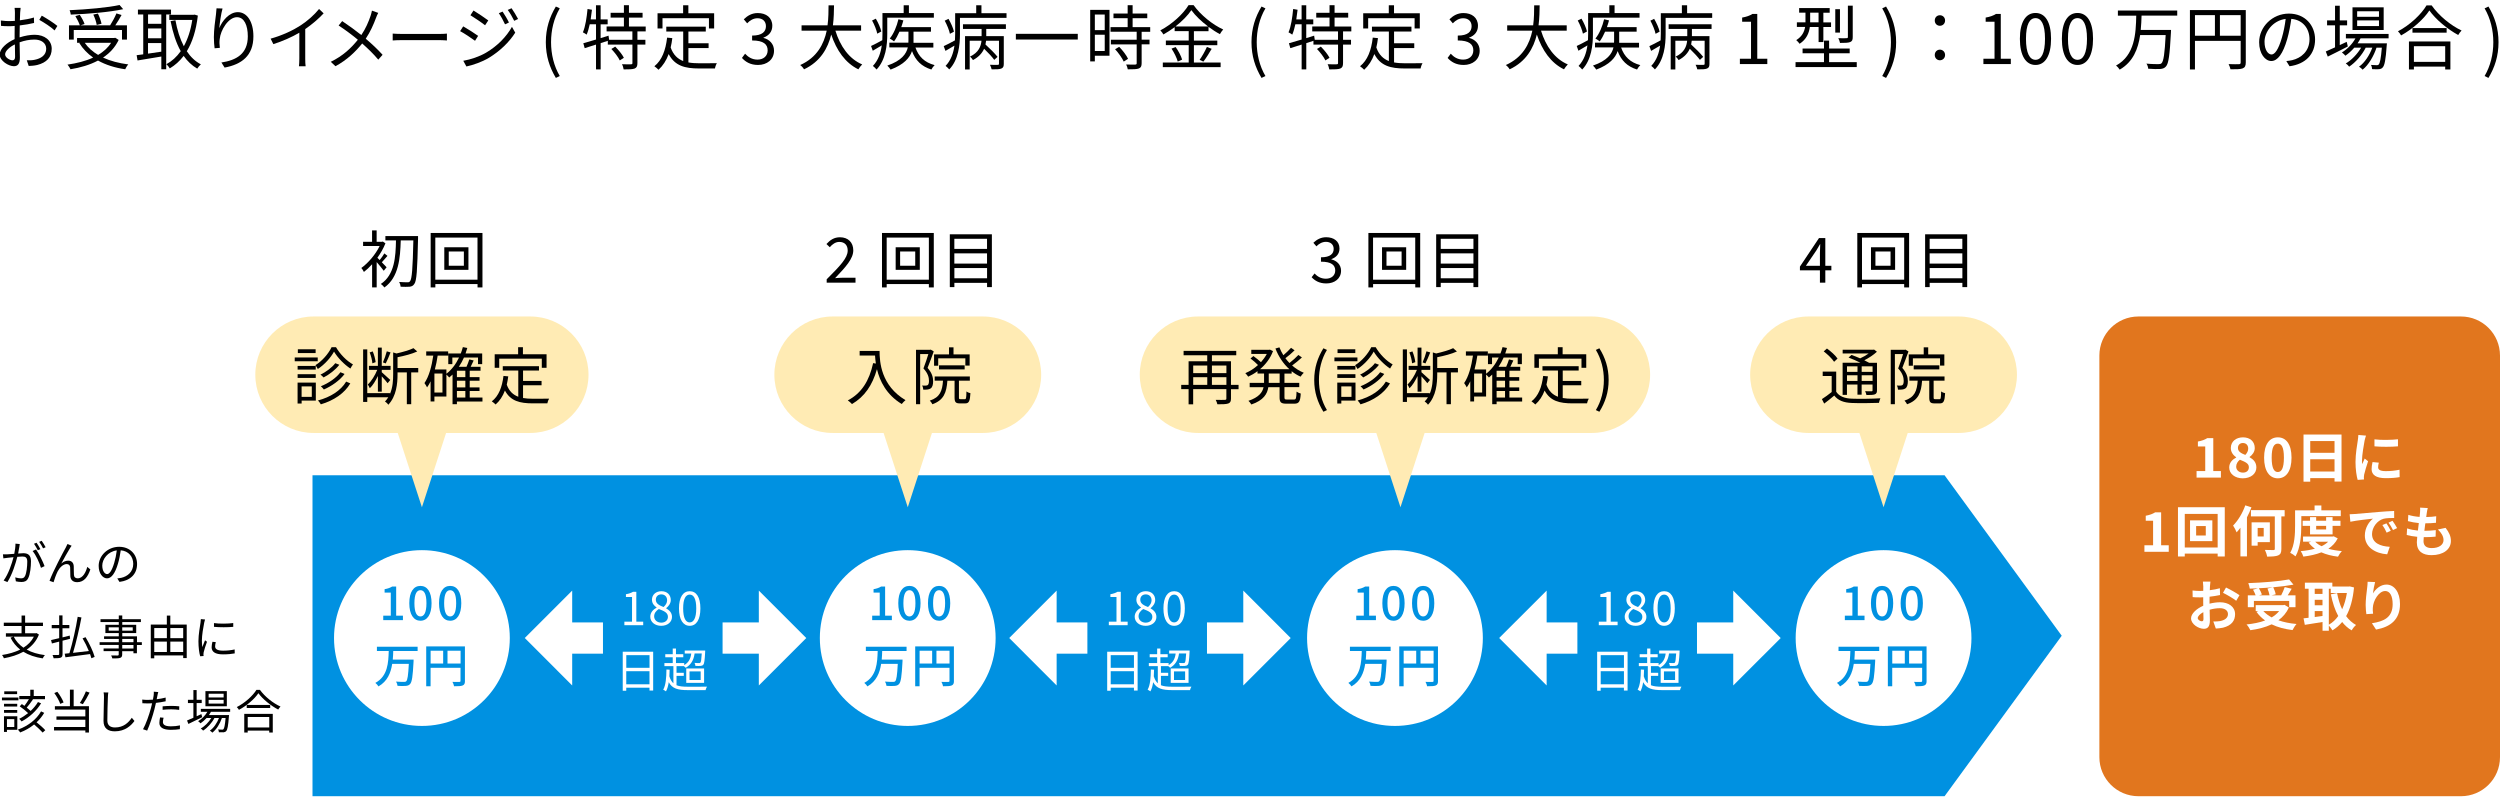 <?xml version="1.0" encoding="utf-8"?>
<!-- Generator: Adobe Illustrator 26.1.0, SVG Export Plug-In . SVG Version: 6.00 Build 0)  -->
<svg version="1.1" xmlns="http://www.w3.org/2000/svg" xmlns:xlink="http://www.w3.org/1999/xlink" x="0px" y="0px"
	 viewBox="0 0 640 204" style="enable-background:new 0 0 640 204;" xml:space="preserve">
<style type="text/css">
	.st0{fill:#FFFFFF;}
	.st1{fill:#0091E1;}
	.st2{fill:#FFEBB4;}
	.st3{fill:#E1761E;}
</style>
<g id="レイヤー_1">
	<rect class="st0" width="640" height="204"/>
</g>
<g id="レイヤー_2">
	<polygon class="st1" points="80,121.67 497.81,121.67 527.8,162.75 497.81,203.83 80,203.83 	"/>
	<g>
		<path class="st2" d="M135.75,81.02H80.27c-8.23,0-14.91,6.67-14.91,14.91c0,8.23,6.67,14.91,14.91,14.91h21.55l6.19,19.02
			l6.19-19.02h21.55c8.23,0,14.91-6.67,14.91-14.91C150.66,87.69,143.98,81.02,135.75,81.02z"/>
	</g>
	<path class="st2" d="M501.42,81.02h-38.47c-8.23,0-14.91,6.67-14.91,14.91c0,8.23,6.67,14.91,14.91,14.91H476l6.19,19.02
		l6.19-19.02h13.05c8.23,0,14.91-6.67,14.91-14.91C516.33,87.69,509.66,81.02,501.42,81.02z"/>
	<path class="st2" d="M251.62,81.02h-38.47c-8.23,0-14.91,6.67-14.91,14.91c0,8.23,6.67,14.91,14.91,14.91h13.05l6.19,19.02
		l6.19-19.02h13.05c8.23,0,14.91-6.67,14.91-14.91C266.52,87.69,259.85,81.02,251.62,81.02z"/>
	<g>
		<path class="st2" d="M407.52,81.02H306.69c-8.23,0-14.91,6.67-14.91,14.91c0,8.23,6.67,14.91,14.91,14.91h45.64l6.19,19.02
			l6.19-19.02h42.81c8.23,0,14.91-6.67,14.91-14.91C422.43,87.69,415.76,81.02,407.52,81.02z"/>
	</g>
</g>
<g id="レイヤー_3">
	<g>
		<g>
			<path d="M5.16,3.25C5.14,3.69,5.11,4.39,5.09,5.2c1.27-0.16,2.6-0.41,3.6-0.72l0.03,1.4C7.69,6.13,6.33,6.37,5.06,6.51
				C5.04,7.36,5.02,8.22,5.02,8.94c0,0.2,0,0.41,0,0.63c1.33-0.43,2.69-0.67,3.84-0.67c2.55,0,4.38,1.42,4.38,3.58
				c0,2.18-1.33,3.56-3.72,4.16c-0.79,0.18-1.55,0.22-2.17,0.25l-0.49-1.46c0.65,0.02,1.4,0.02,2.04-0.13
				c1.54-0.31,2.93-1.15,2.93-2.81c0-1.53-1.34-2.36-3-2.36c-1.31,0-2.55,0.25-3.81,0.7c0.03,1.53,0.07,3.13,0.07,3.91
				c0,1.67-0.59,2.21-1.54,2.21c-1.36,0-3.63-1.39-3.63-2.99c0-1.49,1.82-3.06,3.82-3.94c0-0.34,0-0.7,0-1.03
				c0-0.72,0-1.57,0.02-2.36C3.29,6.69,2.86,6.71,2.49,6.71c-1,0-1.64-0.02-2.23-0.09L0.22,5.25C1.18,5.38,1.81,5.4,2.46,5.4
				c0.4,0,0.85-0.02,1.34-0.05c0-0.94,0.02-1.73,0.02-2.05c0-0.36-0.03-0.97-0.09-1.28h1.55C5.23,2.34,5.18,2.84,5.16,3.25z
				 M3.21,15.44c0.4,0,0.65-0.29,0.65-0.88c0-0.65-0.04-1.87-0.05-3.19c-1.43,0.68-2.5,1.73-2.5,2.54
				C1.3,14.74,2.53,15.44,3.21,15.44z M14.69,6.64l-0.72,1.15c-0.86-0.85-2.79-2.09-3.91-2.7l0.63-1.08
				C11.93,4.69,13.84,5.92,14.69,6.64z"/>
		</g>
		<g>
			<path d="M30.38,10.22c-0.91,1.91-2.29,3.38-4,4.52c1.85,0.86,4.03,1.44,6.46,1.75c-0.28,0.29-0.63,0.88-0.79,1.24
				c-2.64-0.38-4.98-1.12-6.96-2.23c-2.09,1.12-4.52,1.82-7.04,2.23c-0.14-0.32-0.51-0.92-0.77-1.19c2.37-0.34,4.64-0.9,6.56-1.8
				c-1.43-1.01-2.64-2.25-3.53-3.71l0.17-0.07h-0.75V9.72h9.51l0.26-0.05L30.38,10.22z M18.88,10.13h-1.22V6.49h2.78
				c-0.21-0.65-0.7-1.64-1.15-2.38l1.12-0.32c0.51,0.74,1.03,1.71,1.24,2.36L20.6,6.49h7.59c0.58-0.9,1.24-2.14,1.62-3.06l1.31,0.41
				c-0.47,0.88-1.08,1.85-1.61,2.65h2.99v3.64h-1.27V7.68H18.88V10.13z M31.53,2.35c-3.49,0.76-8.89,1.21-13.41,1.39
				c-0.02-0.34-0.17-0.83-0.3-1.13c4.47-0.2,9.81-0.67,12.79-1.33L31.53,2.35z M21.7,10.96c0.84,1.24,2.01,2.27,3.42,3.1
				c1.36-0.81,2.51-1.82,3.32-3.1H21.7z M24.76,6.39c-0.1-0.7-0.47-1.82-0.87-2.65l1.17-0.27c0.42,0.83,0.8,1.93,0.93,2.61
				L24.76,6.39z"/>
		</g>
		<g>
			<path d="M42.55,3.7v14.03H41.3v-3.26c-2.2,0.38-4.43,0.72-6.09,1.01l-0.23-1.35c0.49-0.05,1.06-0.13,1.69-0.22V3.7h-1.36V2.46
				h8.47V3.7H42.55z M41.3,3.7h-3.4V6.1h3.4V3.7z M41.3,7.29h-3.4v2.5h3.4V7.29z M37.89,13.73c1.06-0.14,2.23-0.32,3.4-0.5v-2.21
				h-3.4V13.73z M50.65,3.99c-0.45,3.85-1.43,6.84-2.83,9.13c0.96,1.44,2.15,2.59,3.6,3.35c-0.3,0.25-0.72,0.76-0.93,1.1
				c-1.38-0.81-2.53-1.91-3.47-3.26c-1.03,1.35-2.23,2.41-3.56,3.2c-0.19-0.34-0.58-0.83-0.86-1.08c1.38-0.74,2.62-1.85,3.67-3.33
				c-1.2-2.12-2.02-4.74-2.6-7.69l1.24-0.23c0.45,2.48,1.15,4.75,2.15,6.66c1.01-1.84,1.76-4.09,2.16-6.73h-5.88V3.79h6.23
				l0.24-0.05L50.65,3.99z"/>
		</g>
		<g>
			<path d="M56.14,7.2c0.72-1.84,2.53-4.09,4.75-4.09c2.32,0,3.98,2.4,3.98,6.18c0,5.01-3.04,7.2-7.37,8.01L56.68,16
				c3.79-0.58,6.76-2.18,6.76-6.7c0-2.84-0.94-4.9-2.78-4.9c-2.18,0-4.21,3.28-4.42,5.64c-0.09,0.7-0.07,1.31,0.04,2.21l-1.34,0.11
				c-0.09-0.68-0.19-1.69-0.19-2.86c0-1.71,0.33-4.36,0.54-5.82c0.07-0.54,0.1-1.06,0.14-1.55l1.54,0.05
				C56.59,3.51,56.24,5.94,56.14,7.2z"/>
		</g>
		<g>
			<path d="M76.91,6.53c1.82-1.17,3.56-2.74,4.77-4.23l1.17,1.12c-1.33,1.42-2.93,2.79-4.71,4.02v7.6c0,0.68,0.03,1.57,0.1,1.93
				h-1.71c0.05-0.34,0.1-1.24,0.1-1.93V8.37c-1.83,1.08-4.22,2.16-6.65,2.93l-0.7-1.4C72.3,9.05,74.97,7.79,76.91,6.53z"/>
		</g>
		<g>
			<path d="M96.25,4.6c-0.58,1.58-1.45,3.56-2.62,5.31c1.57,1.33,3.07,2.74,4.31,4.12l-1.1,1.24c-1.29-1.53-2.62-2.81-4.12-4.14
				c-1.64,2.03-3.81,4.18-6.84,5.82l-1.2-1.13c3.06-1.48,5.2-3.48,6.93-5.65c-1.29-1.08-3.25-2.56-4.92-3.64l0.91-1.13
				c1.5,0.99,3.53,2.47,4.9,3.57c1.13-1.67,1.85-3.39,2.37-4.92c0.12-0.36,0.28-0.94,0.35-1.33l1.61,0.58
				C96.63,3.61,96.39,4.23,96.25,4.6z"/>
		</g>
		<g>
			<path d="M102.95,8.69h9.57c0.87,0,1.5-0.05,1.89-0.09v1.76c-0.35-0.02-1.08-0.09-1.87-0.09h-9.58c-0.96,0-1.89,0.04-2.43,0.09
				V8.6C101.05,8.64,101.97,8.69,102.95,8.69z"/>
		</g>
		<g>
			<path d="M122.4,9.18l-0.79,1.26c-0.87-0.65-2.76-1.91-3.82-2.47l0.79-1.22C119.6,7.32,121.65,8.62,122.4,9.18z M124.44,13.48
				c2.9-1.71,5.2-4.07,6.62-6.61l0.84,1.49c-1.52,2.41-3.93,4.74-6.72,6.43c-1.75,1.06-4.15,1.89-5.78,2.23l-0.8-1.46
				C120.49,15.23,122.68,14.51,124.44,13.48z M125,5.23l-0.82,1.24c-0.84-0.67-2.74-1.96-3.75-2.57l0.79-1.21
				C122.24,3.29,124.25,4.68,125,5.23z M130.29,5.76l-1,0.47c-0.44-0.94-1.01-2.02-1.59-2.85l0.96-0.41
				C129.1,3.61,129.89,4.91,130.29,5.76z M132.63,4.86l-0.99,0.47c-0.47-0.95-1.06-1.98-1.66-2.79l0.98-0.43
				C131.42,2.73,132.19,4.03,132.63,4.86z"/>
		</g>
		<g>
			<path d="M139.73,10.8c0-3.53,0.96-6.45,2.57-9.13l1,0.47c-1.52,2.57-2.23,5.6-2.23,8.66s0.72,6.1,2.23,8.66l-1,0.49
				C140.69,17.24,139.73,14.35,139.73,10.8z"/>
		</g>
		<g>
			<path d="M163.18,8.03v2.16h2.04v1.22h-2.04v4.72c0,0.79-0.17,1.19-0.72,1.42c-0.54,0.2-1.47,0.22-2.81,0.22
				c-0.05-0.38-0.21-0.95-0.42-1.33c1.06,0.04,2.01,0.04,2.3,0.02c0.3-0.02,0.37-0.07,0.37-0.34v-4.7h-6.3v-0.97l-1.83,0.59v6.73
				h-1.19v-6.36l-2.9,0.92l-0.35-1.26c0.89-0.25,2.02-0.58,3.25-0.95V6.22h-1.61c-0.21,0.99-0.47,1.91-0.79,2.65
				c-0.19-0.16-0.7-0.47-0.96-0.59c0.65-1.51,0.98-3.8,1.19-5.98l1.13,0.2c-0.09,0.83-0.21,1.66-0.33,2.47h1.36V1.35h1.19v3.62h1.8
				v1.26h-1.8v3.53l2.02-0.63l0.16,1.06h5.95V8.03h-6.6V6.78h4.43V4.5h-3.4V3.27h3.4V1.33h1.29v1.94h3.49V4.5h-3.49v2.29h4.29v1.24
				H163.18z M157.49,11.93c0.85,0.85,1.82,2.03,2.22,2.86l-1.05,0.68c-0.37-0.83-1.31-2.05-2.15-2.93L157.49,11.93z"/>
		</g>
		<g>
			<path d="M176.22,15.98c0.86,0.16,1.82,0.22,2.83,0.22c0.63,0,3.63,0,4.47-0.02c-0.21,0.32-0.44,0.95-0.49,1.35h-4.05
				c-3.61,0-6.21-0.65-7.8-3.69c-0.61,1.66-1.47,2.99-2.6,4.02c-0.21-0.23-0.75-0.7-1.06-0.9c1.94-1.55,2.88-4.1,3.26-7.33
				l1.33,0.13c-0.1,0.85-0.24,1.64-0.42,2.39c0.66,1.89,1.78,2.92,3.21,3.48V8.08h-4.33V6.82h10.11v1.26h-4.45v2.99h5.17v1.24h-5.17
				V15.98z M169.6,7.29h-1.27V3.4h6.55V1.35h1.34V3.4h6.6v3.89h-1.33V4.66H169.6V7.29z"/>
		</g>
		<g>
			<path d="M189.94,14.83l0.8-1.08c0.75,0.81,1.73,1.51,3.18,1.51c1.52,0,2.6-0.92,2.6-2.36c0-1.53-1.03-2.54-3.98-2.54V9.11
				c2.64,0,3.54-1.06,3.54-2.41c0-1.24-0.84-2.03-2.16-2.03c-1.03,0-1.94,0.54-2.65,1.3l-0.86-1.03c0.96-0.94,2.09-1.6,3.58-1.6
				c2.15,0,3.72,1.17,3.72,3.26c0,1.55-0.92,2.54-2.27,3.04V9.7c1.5,0.38,2.71,1.51,2.71,3.28c0,2.29-1.83,3.65-4.1,3.65
				C192.04,16.63,190.78,15.77,189.94,14.83z"/>
		</g>
		<g>
			<path d="M213.86,7.85c1.22,3.96,3.49,7.22,6.86,8.64c-0.31,0.31-0.75,0.86-0.98,1.26c-3.35-1.64-5.57-4.83-6.95-8.91
				c-0.84,3.46-2.72,6.91-6.96,8.91c-0.19-0.36-0.61-0.83-0.98-1.1c4.33-1.94,6.07-5.4,6.79-8.8h-6.44V6.48h6.65
				c0.26-1.89,0.24-3.69,0.26-5.11h1.4c-0.02,1.44-0.04,3.22-0.28,5.11h7.21v1.37H213.86z"/>
		</g>
		<g>
			<path d="M227.14,4.53v4.18c0,2.75-0.37,6.61-2.74,9.09c-0.19-0.25-0.68-0.72-0.94-0.92c1.41-1.49,2.02-3.39,2.27-5.26
				c-0.79,0.49-1.57,0.95-2.3,1.37l-0.44-1.22c0.77-0.32,1.78-0.9,2.88-1.48c0.02-0.56,0.04-1.1,0.04-1.6V3.34h5.43v-2h1.34v2h6.39
				v1.19H227.14z M224.58,8.62c-0.17-0.88-0.73-2.3-1.33-3.37l0.96-0.47c0.61,1.03,1.22,2.39,1.4,3.28L224.58,8.62z M234.35,12.15
				c0.8,2.34,2.36,3.85,4.92,4.52c-0.28,0.25-0.66,0.77-0.84,1.13c-2.51-0.79-4.05-2.3-4.96-4.72c-0.58,1.71-2.03,3.44-5.48,4.74
				c-0.16-0.27-0.54-0.76-0.84-1.03c3.67-1.26,4.87-3.01,5.25-4.65h-4.73v-1.21h4.87c0.02-0.16,0.02-0.32,0.02-0.49V8.1h-2.3
				c-0.42,0.95-0.89,1.82-1.38,2.5c-0.24-0.2-0.79-0.58-1.1-0.74c1-1.21,1.78-3.08,2.22-4.93l1.26,0.29
				c-0.16,0.58-0.33,1.17-0.54,1.73h7.61V8.1h-4.47v2.38c0,0.16,0,0.31,0,0.47h5.08v1.21H234.35z"/>
		</g>
		<g>
			<path d="M257.67,3.38v1.19h-11.92v4.14c0,2.77-0.37,6.61-2.74,9.06c-0.19-0.23-0.68-0.72-0.94-0.9c1.41-1.48,2.01-3.35,2.27-5.19
				c-0.79,0.47-1.57,0.94-2.3,1.35l-0.45-1.22c0.79-0.34,1.8-0.9,2.88-1.48c0.04-0.58,0.05-1.12,0.05-1.64V3.38h5.39V1.35h1.34v2.03
				H257.67z M243.18,8.66c-0.17-0.88-0.75-2.3-1.33-3.37l0.96-0.47c0.61,1.03,1.22,2.4,1.4,3.28L243.18,8.66z M246.55,6.22h10.96
				V7.4h-5.03v1.85h4.49v7.06c0,0.67-0.12,1.03-0.63,1.24c-0.49,0.2-1.26,0.22-2.48,0.2c-0.07-0.32-0.26-0.85-0.44-1.17
				c0.94,0.04,1.76,0.04,1.99,0.02c0.26,0,0.33-0.07,0.33-0.31v-5.87h-3.3c-0.04,0.32-0.09,0.65-0.16,0.97
				c1.1,0.99,2.43,2.32,3.09,3.17l-0.84,0.76c-0.56-0.76-1.61-1.89-2.6-2.84c-0.47,1.06-1.33,2.09-2.85,2.9
				c-0.14-0.27-0.51-0.67-0.75-0.9c2.23-1.04,2.79-2.65,2.93-4.05h-3.02v7.36h-1.19V9.25h4.24V7.4h-4.77V6.22z"/>
		</g>
		<g>
			<path d="M275.91,8.66v1.46h-15.85V8.66H275.91z"/>
		</g>
		<g>
			<path d="M284.03,14.26h-3.75v1.46h-1.19V2.52h4.94V14.26z M280.28,3.72v4h2.53v-4H280.28z M282.81,13.05V8.89h-2.53v4.16H282.81z
				 M292.26,8.13v2.03h2.02v1.19h-2.02v4.83c0,0.76-0.19,1.15-0.72,1.35c-0.54,0.2-1.41,0.22-2.83,0.22
				c-0.05-0.36-0.23-0.9-0.42-1.24c1.08,0.04,2.04,0.04,2.32,0.02c0.3-0.02,0.38-0.09,0.38-0.36v-4.81h-6.6v-1.19h6.6V8.13h-6.69
				V6.95h4.38V4.66h-3.63V3.47h3.63V1.33h1.27v2.14h3.75v1.19h-3.75v2.29h4.5v1.19H292.26z M286.51,11.99
				c0.89,0.9,1.87,2.18,2.27,3.06l-1.1,0.72c-0.4-0.88-1.33-2.21-2.22-3.17L286.51,11.99z"/>
		</g>
		<g>
			<path d="M305.65,16h6.83v1.19h-14.8V16h6.63v-4.45h-5.85v-1.17h5.85V7.97h-3.6V6.95c-0.91,0.68-1.89,1.33-2.88,1.87
				c-0.14-0.31-0.51-0.77-0.79-1.04c3-1.57,5.87-4.21,7.23-6.46h1.29c1.85,2.57,4.87,4.99,7.58,6.23c-0.31,0.34-0.63,0.79-0.84,1.19
				c-0.96-0.5-1.96-1.15-2.92-1.87v1.12h-3.74v2.41h5.99v1.17h-5.99V16z M300.96,12.04c0.72,0.99,1.41,2.32,1.66,3.22l-1.12,0.5
				c-0.23-0.9-0.91-2.29-1.59-3.31L300.96,12.04z M309.28,6.78c-1.71-1.28-3.28-2.77-4.29-4.18c-0.91,1.35-2.37,2.84-4.08,4.18
				H309.28z M307.1,15.32c0.63-0.88,1.43-2.3,1.87-3.31l1.22,0.49c-0.65,1.13-1.47,2.43-2.13,3.28L307.1,15.32z"/>
		</g>
		<g>
			<path d="M320.38,10.8c0-3.53,0.96-6.45,2.57-9.13l1,0.47c-1.52,2.57-2.23,5.6-2.23,8.66s0.72,6.1,2.23,8.66l-1,0.49
				C321.34,17.24,320.38,14.35,320.38,10.8z"/>
		</g>
		<g>
			<path d="M343.82,8.03v2.16h2.04v1.22h-2.04v4.72c0,0.79-0.17,1.19-0.72,1.42c-0.54,0.2-1.47,0.22-2.81,0.22
				c-0.05-0.38-0.21-0.95-0.42-1.33c1.06,0.04,2.01,0.04,2.3,0.02c0.3-0.02,0.37-0.07,0.37-0.34v-4.7h-6.3v-0.97l-1.83,0.59v6.73
				h-1.19v-6.36l-2.9,0.92l-0.35-1.26c0.89-0.25,2.02-0.58,3.25-0.95V6.22h-1.61c-0.21,0.99-0.47,1.91-0.79,2.65
				c-0.19-0.16-0.7-0.47-0.96-0.59c0.65-1.51,0.98-3.8,1.19-5.98l1.13,0.2c-0.09,0.83-0.21,1.66-0.33,2.47h1.36V1.35h1.19v3.62h1.8
				v1.26h-1.8v3.53l2.02-0.63l0.16,1.06h5.95V8.03h-6.6V6.78h4.43V4.5h-3.4V3.27h3.4V1.33h1.29v1.94h3.49V4.5h-3.49v2.29h4.29v1.24
				H343.82z M338.13,11.93c0.85,0.85,1.82,2.03,2.22,2.86l-1.05,0.68c-0.37-0.83-1.31-2.05-2.15-2.93L338.13,11.93z"/>
		</g>
		<g>
			<path d="M356.87,15.98c0.85,0.16,1.82,0.22,2.83,0.22c0.63,0,3.63,0,4.47-0.02c-0.21,0.32-0.44,0.95-0.49,1.35h-4.05
				c-3.61,0-6.21-0.65-7.8-3.69c-0.61,1.66-1.47,2.99-2.6,4.02c-0.21-0.23-0.75-0.7-1.06-0.9c1.94-1.55,2.88-4.1,3.26-7.33
				l1.33,0.13c-0.1,0.85-0.24,1.64-0.42,2.39c0.66,1.89,1.78,2.92,3.21,3.48V8.08h-4.33V6.82h10.11v1.26h-4.45v2.99h5.17v1.24h-5.17
				V15.98z M350.25,7.29h-1.27V3.4h6.55V1.35h1.34V3.4h6.6v3.89h-1.33V4.66h-11.89V7.29z"/>
		</g>
		<g>
			<path d="M370.59,14.83l0.8-1.08c0.75,0.81,1.73,1.51,3.18,1.51c1.52,0,2.6-0.92,2.6-2.36c0-1.53-1.03-2.54-3.98-2.54V9.11
				c2.64,0,3.54-1.06,3.54-2.41c0-1.24-0.84-2.03-2.16-2.03c-1.03,0-1.94,0.54-2.65,1.3l-0.86-1.03c0.96-0.94,2.09-1.6,3.58-1.6
				c2.15,0,3.72,1.17,3.72,3.26c0,1.55-0.92,2.54-2.27,3.04V9.7c1.5,0.38,2.71,1.51,2.71,3.28c0,2.29-1.83,3.65-4.1,3.65
				C372.68,16.63,371.43,15.77,370.59,14.83z"/>
		</g>
		<g>
			<path d="M394.5,7.85c1.22,3.96,3.49,7.22,6.86,8.64c-0.31,0.31-0.75,0.86-0.98,1.26c-3.35-1.64-5.57-4.83-6.95-8.91
				c-0.84,3.46-2.72,6.91-6.96,8.91c-0.19-0.36-0.61-0.83-0.98-1.1c4.33-1.94,6.08-5.4,6.79-8.8h-6.44V6.48h6.65
				c0.26-1.89,0.24-3.69,0.26-5.11h1.4c-0.02,1.44-0.04,3.22-0.28,5.11h7.21v1.37H394.5z"/>
		</g>
		<g>
			<path d="M407.79,4.53v4.18c0,2.75-0.37,6.61-2.74,9.09c-0.19-0.25-0.68-0.72-0.94-0.92c1.41-1.49,2.02-3.39,2.27-5.26
				c-0.79,0.49-1.57,0.95-2.3,1.37l-0.44-1.22c0.77-0.32,1.78-0.9,2.88-1.48c0.02-0.56,0.04-1.1,0.04-1.6V3.34h5.43v-2h1.34v2h6.39
				v1.19H407.79z M405.23,8.62c-0.17-0.88-0.73-2.3-1.33-3.37l0.96-0.47c0.61,1.03,1.22,2.39,1.4,3.28L405.23,8.62z M415,12.15
				c0.8,2.34,2.36,3.85,4.92,4.52c-0.28,0.25-0.66,0.77-0.84,1.13c-2.51-0.79-4.05-2.3-4.96-4.72c-0.58,1.71-2.03,3.44-5.48,4.74
				c-0.16-0.27-0.54-0.76-0.84-1.03c3.67-1.26,4.87-3.01,5.25-4.65h-4.73v-1.21h4.87c0.02-0.16,0.02-0.32,0.02-0.49V8.1h-2.3
				c-0.42,0.95-0.89,1.82-1.38,2.5c-0.25-0.2-0.79-0.58-1.1-0.74c1-1.21,1.78-3.08,2.22-4.93l1.26,0.29
				c-0.16,0.58-0.33,1.17-0.54,1.73h7.61V8.1h-4.47v2.38c0,0.16,0,0.31,0,0.47h5.08v1.21H415z"/>
		</g>
		<g>
			<path d="M438.32,3.38v1.19H426.4v4.14c0,2.77-0.37,6.61-2.74,9.06c-0.19-0.23-0.68-0.72-0.94-0.9c1.41-1.48,2.01-3.35,2.27-5.19
				c-0.79,0.47-1.57,0.94-2.3,1.35l-0.45-1.22c0.79-0.34,1.8-0.9,2.88-1.48c0.04-0.58,0.05-1.12,0.05-1.64V3.38h5.39V1.35h1.34v2.03
				H438.32z M423.83,8.66c-0.17-0.88-0.75-2.3-1.33-3.37l0.96-0.47c0.61,1.03,1.22,2.4,1.4,3.28L423.83,8.66z M427.2,6.22h10.96V7.4
				h-5.03v1.85h4.49v7.06c0,0.67-0.12,1.03-0.63,1.24c-0.49,0.2-1.26,0.22-2.48,0.2c-0.07-0.32-0.26-0.85-0.44-1.17
				c0.94,0.04,1.76,0.04,1.99,0.02c0.26,0,0.33-0.07,0.33-0.31v-5.87h-3.3c-0.04,0.32-0.09,0.65-0.16,0.97
				c1.1,0.99,2.43,2.32,3.09,3.17l-0.84,0.76c-0.56-0.76-1.61-1.89-2.6-2.84c-0.47,1.06-1.33,2.09-2.85,2.9
				c-0.14-0.27-0.51-0.67-0.75-0.9c2.23-1.04,2.79-2.65,2.93-4.05h-3.02v7.36h-1.19V9.25h4.24V7.4h-4.77V6.22z"/>
		</g>
		<g>
			<path d="M445.41,15.03h2.85V5.56h-2.27V4.5c1.13-0.2,1.96-0.5,2.65-0.94h1.22v11.47h2.57v1.37h-7.02V15.03z"/>
		</g>
		<g>
			<path d="M475.33,15.91v1.26h-15.67v-1.26h7.28v-2.27h-5.48v-1.22h5.48V10.4h1.31v2.02h5.27v1.22h-5.27v2.27H475.33z M463.32,6.91
				c-0.21,1.55-0.85,3.15-2.62,4.3c-0.17-0.25-0.61-0.74-0.86-0.94c1.52-0.95,2.06-2.16,2.27-3.37H460V5.72h2.2V5.58V3.25h-1.62
				V2.07h7.82v1.19h-1.62v2.47h1.97v1.19h-1.97v3.85h-1.22V6.91H463.32z M463.4,5.72h2.15V3.25h-2.15v2.36V5.72z M471.03,8.35h-1.2
				v-6h1.2V8.35z M474.3,9.47c0,0.74-0.14,1.08-0.66,1.3c-0.52,0.2-1.36,0.22-2.6,0.22c-0.05-0.36-0.24-0.86-0.44-1.22
				c1,0.04,1.87,0.04,2.13,0c0.26,0,0.33-0.07,0.33-0.32V1.45h1.24V9.47z"/>
		</g>
		<g>
			<path d="M481.85,19.46c1.5-2.56,2.23-5.6,2.23-8.66s-0.73-6.09-2.23-8.66l0.98-0.47c1.62,2.68,2.58,5.6,2.58,9.13
				c0,3.55-0.96,6.45-2.58,9.15L481.85,19.46z"/>
		</g>
		<g>
			<path d="M495.3,5.25c0-0.83,0.61-1.35,1.31-1.35c0.7,0,1.33,0.52,1.33,1.35c0,0.83-0.63,1.35-1.33,1.35
				C495.91,6.6,495.3,6.08,495.3,5.25z M495.3,14.08c0-0.83,0.61-1.37,1.31-1.37c0.7,0,1.33,0.54,1.33,1.37
				c0,0.81-0.63,1.35-1.33,1.35C495.91,15.43,495.3,14.89,495.3,14.08z"/>
		</g>
		<g>
			<path d="M507.75,15.03h2.85V5.56h-2.27V4.5c1.13-0.2,1.96-0.5,2.65-0.94h1.22v11.47h2.57v1.37h-7.02V15.03z"/>
		</g>
		<g>
			<path d="M517.09,9.93c0-4.3,1.52-6.61,4-6.61c2.48,0,3.98,2.32,3.98,6.61c0,4.3-1.5,6.7-3.98,6.7
				C518.61,16.63,517.09,14.24,517.09,9.93z M523.52,9.93c0-3.76-0.98-5.29-2.43-5.29c-1.47,0-2.44,1.53-2.44,5.29
				s0.98,5.38,2.44,5.38C522.54,15.32,523.52,13.7,523.52,9.93z"/>
		</g>
		<g>
			<path d="M527.84,9.93c0-4.3,1.52-6.61,4-6.61s3.98,2.32,3.98,6.61c0,4.3-1.5,6.7-3.98,6.7S527.84,14.24,527.84,9.93z
				 M534.27,9.93c0-3.76-0.98-5.29-2.43-5.29c-1.47,0-2.44,1.53-2.44,5.29s0.98,5.38,2.44,5.38
				C533.29,15.32,534.27,13.7,534.27,9.93z"/>
		</g>
		<g>
			<path d="M548.24,3.99c-0.03,1.19-0.09,2.43-0.21,3.67h7.75c0,0,0,0.47-0.02,0.65c-0.31,5.8-0.59,7.94-1.27,8.7
				c-0.4,0.45-0.82,0.59-1.48,0.65c-0.66,0.05-1.87,0.02-3.07-0.07c-0.02-0.4-0.19-0.94-0.45-1.31c1.31,0.14,2.57,0.14,3.04,0.14
				c0.4,0,0.61-0.04,0.82-0.23c0.52-0.49,0.82-2.47,1.06-7.22h-6.53c-0.51,3.53-1.8,6.88-5.24,8.86c-0.21-0.36-0.59-0.79-0.94-1.04
				c4.84-2.65,5.08-8.19,5.18-12.78h-4.7V2.7h15.19v1.3H548.24z"/>
		</g>
		<g>
			<path d="M574.92,15.98c0,0.86-0.21,1.3-0.8,1.53c-0.58,0.22-1.55,0.23-3.11,0.23c-0.07-0.36-0.3-0.97-0.49-1.33
				c1.19,0.05,2.32,0.04,2.65,0.02c0.31,0,0.44-0.11,0.44-0.45v-5.51h-11.7v7.31h-1.29V2.57h14.3V15.98z M561.91,9.14h5.11V3.87
				h-5.11V9.14z M573.61,9.14V3.87h-5.31v5.28H573.61z"/>
		</g>
		<g>
			<path d="M586.12,16.96l-0.82-1.33c0.56-0.05,1.1-0.14,1.5-0.23c2.23-0.52,4.43-2.23,4.43-5.35c0-2.72-1.69-4.97-4.66-5.22
				c-0.23,1.67-0.56,3.51-1.05,5.19c-1.07,3.71-2.44,5.6-4.07,5.6c-1.55,0-3.11-1.84-3.11-4.81c0-3.91,3.37-7.33,7.63-7.33
				c4.08,0,6.69,2.97,6.69,6.63C592.66,13.88,590.25,16.4,586.12,16.96z M581.51,13.95c0.82,0,1.75-1.21,2.64-4.25
				c0.44-1.49,0.79-3.21,0.98-4.86c-3.35,0.43-5.41,3.39-5.41,5.83C579.71,12.94,580.72,13.95,581.51,13.95z"/>
		</g>
		<g>
			<path d="M601.04,11.9c-1.76,0.92-3.67,1.87-5.13,2.59l-0.51-1.31c0.66-0.29,1.48-0.65,2.37-1.06V6.48h-2.04V5.22h2.04V1.47h1.21
				v3.75h1.88v1.26h-1.88v5.06l1.78-0.83L601.04,11.9z M604.29,9.83c-0.23,0.43-0.47,0.86-0.75,1.26h7.51c0,0-0.02,0.36-0.05,0.54
				c-0.26,3.71-0.54,5.11-1.03,5.64c-0.26,0.31-0.58,0.4-0.98,0.45c-0.38,0.02-1.03,0.02-1.73-0.02c0-0.32-0.12-0.81-0.3-1.08
				c0.65,0.05,1.22,0.07,1.48,0.07c0.24,0,0.4-0.02,0.52-0.2c0.3-0.32,0.56-1.46,0.79-4.29h-1.36c-0.7,2.14-2.06,4.47-3.56,5.64
				c-0.21-0.27-0.61-0.58-0.92-0.77c1.41-0.97,2.69-2.92,3.4-4.86h-1.69c-0.92,1.85-2.64,3.82-4.24,4.86
				c-0.19-0.29-0.54-0.61-0.86-0.83c1.45-0.81,2.98-2.43,3.93-4.03h-1.76c-0.7,0.81-1.48,1.51-2.27,2.05
				c-0.17-0.22-0.63-0.65-0.89-0.83c1.38-0.85,2.64-2.12,3.46-3.6h-2.44V8.69h10.93v1.13H604.29z M610.22,7.68h-7.98V1.87h7.98V7.68
				z M609.02,2.88h-5.59V4.3h5.59V2.88z M609.02,5.23h-5.59v1.44h5.59V5.23z"/>
		</g>
		<g>
			<path d="M622.5,1.38c1.85,2.65,4.92,5.15,7.66,6.43c-0.31,0.31-0.63,0.77-0.86,1.15c-2.71-1.46-5.76-3.98-7.38-6.28
				c-1.43,2.2-4.26,4.75-7.24,6.39c-0.16-0.31-0.51-0.77-0.8-1.06c3.04-1.58,5.95-4.32,7.31-6.63H622.5z M616.69,10.62h10.61v7.17
				h-1.33v-0.74h-8.01v0.74h-1.27V10.62z M626.34,7.18v1.19h-8.75V7.18H626.34z M617.96,11.82v4.02h8.01v-4.02H617.96z"/>
		</g>
		<g>
			<path d="M636.06,19.46c1.5-2.56,2.23-5.6,2.23-8.66s-0.73-6.09-2.23-8.66l0.98-0.47c1.62,2.68,2.58,5.6,2.58,9.13
				c0,3.55-0.96,6.45-2.58,9.15L636.06,19.46z"/>
		</g>
	</g>
	<g>
		<g>
			<path class="st0" d="M159.84,159.14h1.96v-6.31h-1.56v-0.71c0.78-0.13,1.34-0.34,1.82-0.62h0.84v7.64h1.76v0.91h-4.82V159.14z"/>
		</g>
		<g>
			<path class="st0" d="M166.47,157.87c0-1.12,0.82-1.88,1.62-2.31v-0.05c-0.64-0.43-1.19-1.07-1.19-1.98
				c0-1.31,1.04-2.18,2.41-2.18c1.5,0,2.41,0.94,2.41,2.27c0,0.9-0.66,1.67-1.18,2.06v0.06c0.76,0.46,1.49,1.06,1.49,2.19
				c0,1.28-1.1,2.28-2.76,2.28C167.65,160.21,166.47,159.23,166.47,157.87z M170.99,157.91c0-1.12-1.08-1.51-2.33-2
				c-0.7,0.44-1.2,1.08-1.2,1.87c0,0.94,0.78,1.62,1.83,1.62C170.3,159.39,170.99,158.78,170.99,157.91z M170.78,153.67
				c0-0.84-0.54-1.51-1.49-1.51c-0.82,0-1.4,0.54-1.4,1.37c0,1.03,0.95,1.46,1.98,1.87C170.46,154.87,170.78,154.31,170.78,153.67z"
				/>
		</g>
		<g>
			<path class="st0" d="M173.82,155.75c0-2.87,1.04-4.4,2.75-4.4s2.73,1.55,2.73,4.4c0,2.87-1.03,4.46-2.73,4.46
				S173.82,158.61,173.82,155.75z M178.24,155.75c0-2.51-0.67-3.53-1.67-3.53c-1.01,0-1.68,1.02-1.68,3.53s0.67,3.59,1.68,3.59
				C177.56,159.33,178.24,158.26,178.24,155.75z"/>
		</g>
		<g>
			<path class="st0" d="M167.21,166.84v9.94h-0.94v-0.73h-5.95v0.78h-0.9v-9.99H167.21z M160.33,167.72v3.24h5.95v-3.24H160.33z
				 M166.27,175.18v-3.35h-5.95v3.35H166.27z"/>
		</g>
		<g>
			<path class="st0" d="M173.19,175.42c0.72,0.29,1.64,0.38,2.83,0.38c0.59,0.01,4.23,0.01,4.98-0.02
				c-0.16,0.22-0.31,0.62-0.37,0.89h-4.58c-2.55,0-3.97-0.4-4.85-2.03c-0.14,0.91-0.35,1.7-0.71,2.35c-0.14-0.11-0.5-0.34-0.71-0.43
				c0.68-1.2,0.8-3.07,0.83-5.17l0.82,0.05c-0.01,0.59-0.04,1.16-0.07,1.7c0.25,0.79,0.58,1.37,1.03,1.79v-4.4h-2.3v-0.79h2.13
				v-1.48h-1.91v-0.79h1.91v-1.44h0.83v1.44h1.87v0.79h-1.87v1.48h2.11v0.52c1.07-0.61,1.63-1.55,1.8-2.96h-1.67v-0.77h5.24
				c0,0,0,0.25-0.01,0.37c-0.11,2.13-0.22,2.97-0.48,3.27c-0.18,0.2-0.4,0.28-0.7,0.3c-0.28,0.04-0.78,0.02-1.31,0
				c-0.02-0.24-0.11-0.55-0.23-0.77c0.49,0.05,0.96,0.05,1.14,0.05c0.17,0.01,0.29-0.01,0.36-0.11c0.16-0.18,0.26-0.79,0.35-2.35
				h-1.83c-0.24,1.79-0.98,2.9-2.27,3.66c-0.1-0.11-0.3-0.29-0.48-0.42h-1.88v1.7h1.86v0.79h-1.86V175.42z M175.68,171.12h4.57v3.69
				h-4.57V171.12z M176.52,174.08h2.85v-2.21h-2.85V174.08z"/>
		</g>
	</g>
	<g>
		<rect x="184.98" y="159.34" class="st0" width="10.91" height="8"/>
		<g>
			<polygon class="st0" points="194.26,151.19 194.26,175.48 206.41,163.34 			"/>
		</g>
	</g>
	<g>
		<rect x="144.86" y="159.34" class="st0" width="9.5" height="8"/>
		<g>
			<polygon class="st0" points="146.48,175.48 146.48,151.19 134.34,163.33 			"/>
		</g>
	</g>
	<g>
		<circle class="st0" cx="108.01" cy="163.34" r="22.5"/>
		<g>
			<g>
				<path class="st1" d="M98.11,157.61h1.93v-5.9h-1.58v-0.88c0.83-0.14,1.42-0.36,1.92-0.67h1.04v7.45h1.73v1.14h-5.04V157.61z"/>
			</g>
			<g>
				<path class="st1" d="M104.78,154.42c0-2.89,1.1-4.43,2.85-4.43c1.76,0,2.85,1.55,2.85,4.43c0,2.89-1.09,4.49-2.85,4.49
					C105.89,158.9,104.78,157.31,104.78,154.42z M109.17,154.42c0-2.47-0.64-3.33-1.54-3.33s-1.54,0.86-1.54,3.33
					s0.64,3.39,1.54,3.39S109.17,156.89,109.17,154.42z"/>
			</g>
			<g>
				<path class="st1" d="M112.39,154.42c0-2.89,1.1-4.43,2.85-4.43c1.76,0,2.85,1.55,2.85,4.43c0,2.89-1.09,4.49-2.85,4.49
					C113.49,158.9,112.39,157.31,112.39,154.42z M116.78,154.42c0-2.47-0.64-3.33-1.54-3.33s-1.54,0.86-1.54,3.33
					s0.64,3.39,1.54,3.39S116.78,156.89,116.78,154.42z"/>
			</g>
			<g>
				<path class="st1" d="M100.67,166.64c-0.02,0.73-0.05,1.47-0.12,2.22h5.33c0,0,0,0.36-0.01,0.52c-0.2,3.77-0.41,5.21-0.88,5.72
					c-0.3,0.35-0.62,0.44-1.13,0.49c-0.46,0.05-1.27,0.04-2.09-0.01c-0.02-0.32-0.18-0.78-0.38-1.09c0.85,0.07,1.7,0.07,2.03,0.07
					c0.28,0.01,0.42-0.01,0.56-0.14c0.35-0.3,0.53-1.56,0.68-4.47h-4.26c-0.35,2.3-1.21,4.45-3.51,5.77c-0.16-0.3-0.52-0.67-0.8-0.9
					c3.2-1.73,3.33-5.18,3.43-8.17h-3.03v-1.09h10.42v1.09H100.67z"/>
			</g>
			<g>
				<path class="st1" d="M119.03,174.31c0,0.65-0.14,0.98-0.59,1.17c-0.43,0.18-1.13,0.2-2.2,0.2c-0.05-0.31-0.23-0.82-0.41-1.12
					c0.77,0.04,1.54,0.02,1.76,0.01c0.23,0,0.3-0.07,0.3-0.29v-3.33h-7.66v4.74h-1.12v-10.22h9.91V174.31z M110.24,169.86h3.21
					v-3.27h-3.21V169.86z M117.91,169.86v-3.27h-3.35v3.27H117.91z"/>
			</g>
		</g>
	</g>
	<circle class="st0" cx="232.38" cy="163.34" r="22.5"/>
	<g>
		<g>
			<path class="st1" d="M223.28,157.61h1.93v-5.9h-1.58v-0.88c0.83-0.14,1.42-0.36,1.92-0.67h1.04v7.45h1.73v1.14h-5.04V157.61z"/>
		</g>
		<g>
			<path class="st1" d="M229.96,154.42c0-2.89,1.1-4.43,2.85-4.43c1.76,0,2.85,1.55,2.85,4.43c0,2.89-1.09,4.49-2.85,4.49
				C231.06,158.9,229.96,157.31,229.96,154.42z M234.35,154.42c0-2.47-0.64-3.33-1.54-3.33s-1.54,0.86-1.54,3.33
				s0.64,3.39,1.54,3.39S234.35,156.89,234.35,154.42z"/>
		</g>
		<g>
			<path class="st1" d="M237.56,154.42c0-2.89,1.1-4.43,2.85-4.43c1.76,0,2.85,1.55,2.85,4.43c0,2.89-1.09,4.49-2.85,4.49
				C238.67,158.9,237.56,157.31,237.56,154.42z M241.95,154.42c0-2.47-0.64-3.33-1.54-3.33s-1.54,0.86-1.54,3.33
				s0.64,3.39,1.54,3.39S241.95,156.89,241.95,154.42z"/>
		</g>
		<g>
			<path class="st1" d="M225.84,166.64c-0.02,0.73-0.05,1.47-0.12,2.22h5.33c0,0,0,0.36-0.01,0.52c-0.2,3.77-0.41,5.21-0.88,5.72
				c-0.3,0.35-0.62,0.44-1.13,0.49c-0.46,0.05-1.27,0.04-2.09-0.01c-0.02-0.32-0.18-0.78-0.38-1.09c0.85,0.07,1.7,0.07,2.03,0.07
				c0.28,0.01,0.42-0.01,0.56-0.14c0.35-0.3,0.53-1.56,0.68-4.47h-4.26c-0.35,2.3-1.21,4.45-3.51,5.77c-0.16-0.3-0.52-0.67-0.8-0.9
				c3.2-1.73,3.33-5.18,3.43-8.17h-3.03v-1.09h10.42v1.09H225.84z"/>
		</g>
		<g>
			<path class="st1" d="M244.21,174.31c0,0.65-0.14,0.98-0.59,1.17c-0.43,0.18-1.13,0.2-2.2,0.2c-0.05-0.31-0.23-0.82-0.41-1.12
				c0.77,0.04,1.54,0.02,1.76,0.01c0.23,0,0.3-0.07,0.3-0.29v-3.33h-7.66v4.74h-1.12v-10.22h9.91V174.31z M235.42,169.86h3.21v-3.27
				h-3.21V169.86z M243.08,169.86v-3.27h-3.35v3.27H243.08z"/>
		</g>
	</g>
	<g>
		<circle class="st0" cx="357.11" cy="163.34" r="22.5"/>
		<g>
			<g>
				<path class="st1" d="M347.2,157.61h1.93v-5.9h-1.58v-0.88c0.83-0.14,1.42-0.36,1.92-0.67h1.04v7.45h1.73v1.14h-5.04V157.61z"/>
			</g>
			<g>
				<path class="st1" d="M353.88,154.42c0-2.89,1.1-4.43,2.85-4.43c1.76,0,2.85,1.55,2.85,4.43c0,2.89-1.09,4.49-2.85,4.49
					C354.98,158.9,353.88,157.31,353.88,154.42z M358.27,154.42c0-2.47-0.64-3.33-1.54-3.33s-1.54,0.86-1.54,3.33
					s0.64,3.39,1.54,3.39S358.27,156.89,358.27,154.42z"/>
			</g>
			<g>
				<path class="st1" d="M361.48,154.42c0-2.89,1.1-4.43,2.85-4.43c1.76,0,2.85,1.55,2.85,4.43c0,2.89-1.09,4.49-2.85,4.49
					C362.59,158.9,361.48,157.31,361.48,154.42z M365.87,154.42c0-2.47-0.64-3.33-1.54-3.33s-1.54,0.86-1.54,3.33
					s0.64,3.39,1.54,3.39S365.87,156.89,365.87,154.42z"/>
			</g>
			<g>
				<path class="st1" d="M349.76,166.64c-0.02,0.73-0.05,1.47-0.12,2.22h5.33c0,0,0,0.36-0.01,0.52c-0.2,3.77-0.41,5.21-0.88,5.72
					c-0.3,0.35-0.62,0.44-1.13,0.49c-0.46,0.05-1.27,0.04-2.09-0.01c-0.02-0.32-0.18-0.78-0.38-1.09c0.85,0.07,1.7,0.07,2.03,0.07
					c0.28,0.01,0.42-0.01,0.56-0.14c0.35-0.3,0.53-1.56,0.68-4.47h-4.26c-0.35,2.3-1.21,4.45-3.51,5.77c-0.16-0.3-0.52-0.67-0.8-0.9
					c3.2-1.73,3.33-5.18,3.43-8.17h-3.03v-1.09H356v1.09H349.76z"/>
			</g>
			<g>
				<path class="st1" d="M368.13,174.31c0,0.65-0.14,0.98-0.59,1.17c-0.43,0.18-1.13,0.2-2.2,0.2c-0.05-0.31-0.23-0.82-0.41-1.12
					c0.77,0.04,1.54,0.02,1.76,0.01c0.23,0,0.3-0.07,0.3-0.29v-3.33h-7.66v4.74h-1.12v-10.22h9.91V174.31z M359.34,169.86h3.21
					v-3.27h-3.21V169.86z M367,169.86v-3.27h-3.35v3.27H367z"/>
			</g>
		</g>
	</g>
	<g>
		<circle class="st0" cx="482.19" cy="163.34" r="22.5"/>
		<g>
			<g>
				<path class="st1" d="M472.28,157.61h1.93v-5.9h-1.58v-0.88c0.83-0.14,1.42-0.36,1.92-0.67h1.04v7.45h1.73v1.14h-5.04V157.61z"/>
			</g>
			<g>
				<path class="st1" d="M478.96,154.42c0-2.89,1.1-4.43,2.85-4.43c1.76,0,2.85,1.55,2.85,4.43c0,2.89-1.09,4.49-2.85,4.49
					C480.06,158.9,478.96,157.31,478.96,154.42z M483.35,154.42c0-2.47-0.64-3.33-1.54-3.33s-1.54,0.86-1.54,3.33
					s0.64,3.39,1.54,3.39S483.35,156.89,483.35,154.42z"/>
			</g>
			<g>
				<path class="st1" d="M486.56,154.42c0-2.89,1.1-4.43,2.85-4.43c1.76,0,2.85,1.55,2.85,4.43c0,2.89-1.09,4.49-2.85,4.49
					C487.67,158.9,486.56,157.31,486.56,154.42z M490.95,154.42c0-2.47-0.64-3.33-1.54-3.33s-1.54,0.86-1.54,3.33
					s0.64,3.39,1.54,3.39S490.95,156.89,490.95,154.42z"/>
			</g>
			<g>
				<path class="st1" d="M474.84,166.64c-0.02,0.73-0.05,1.47-0.12,2.22h5.33c0,0,0,0.36-0.01,0.52c-0.2,3.77-0.41,5.21-0.88,5.72
					c-0.3,0.35-0.62,0.44-1.13,0.49c-0.46,0.05-1.27,0.04-2.09-0.01c-0.02-0.32-0.18-0.78-0.38-1.09c0.85,0.07,1.7,0.07,2.03,0.07
					c0.28,0.01,0.42-0.01,0.56-0.14c0.35-0.3,0.53-1.56,0.68-4.47h-4.26c-0.35,2.3-1.21,4.45-3.51,5.77c-0.16-0.3-0.52-0.67-0.8-0.9
					c3.2-1.73,3.33-5.18,3.43-8.17h-3.03v-1.09h10.42v1.09H474.84z"/>
			</g>
			<g>
				<path class="st1" d="M493.21,174.31c0,0.65-0.14,0.98-0.59,1.17c-0.43,0.18-1.13,0.2-2.2,0.2c-0.05-0.31-0.23-0.82-0.41-1.12
					c0.77,0.04,1.54,0.02,1.76,0.01c0.23,0,0.3-0.07,0.3-0.29v-3.33h-7.66v4.74h-1.12v-10.22h9.91V174.31z M484.42,169.86h3.21
					v-3.27h-3.21V169.86z M492.08,169.86v-3.27h-3.35v3.27H492.08z"/>
			</g>
		</g>
	</g>
	<g>
		<g>
			<g>
				<path class="st0" d="M409.29,159.14h1.96v-6.31h-1.56v-0.71c0.78-0.13,1.34-0.34,1.82-0.62h0.84v7.64h1.76v0.91h-4.82V159.14z"
					/>
			</g>
			<g>
				<path class="st0" d="M415.92,157.87c0-1.12,0.82-1.88,1.62-2.31v-0.05c-0.64-0.43-1.19-1.07-1.19-1.98
					c0-1.31,1.04-2.18,2.41-2.18c1.5,0,2.41,0.94,2.41,2.27c0,0.9-0.66,1.67-1.18,2.06v0.06c0.76,0.46,1.49,1.06,1.49,2.19
					c0,1.28-1.1,2.28-2.76,2.28C417.1,160.21,415.92,159.23,415.92,157.87z M420.44,157.91c0-1.12-1.08-1.51-2.33-2
					c-0.7,0.44-1.2,1.08-1.2,1.87c0,0.94,0.78,1.62,1.83,1.62C419.75,159.39,420.44,158.78,420.44,157.91z M420.23,153.67
					c0-0.84-0.54-1.51-1.49-1.51c-0.82,0-1.4,0.54-1.4,1.37c0,1.03,0.95,1.46,1.98,1.87C419.91,154.87,420.23,154.31,420.23,153.67z
					"/>
			</g>
			<g>
				<path class="st0" d="M423.27,155.75c0-2.87,1.04-4.4,2.75-4.4s2.73,1.55,2.73,4.4c0,2.87-1.03,4.46-2.73,4.46
					S423.27,158.61,423.27,155.75z M427.69,155.75c0-2.51-0.67-3.53-1.67-3.53c-1.01,0-1.68,1.02-1.68,3.53s0.67,3.59,1.68,3.59
					C427.02,159.33,427.69,158.26,427.69,155.75z"/>
			</g>
			<g>
				<path class="st0" d="M416.66,166.84v9.94h-0.94v-0.73h-5.95v0.78h-0.9v-9.99H416.66z M409.78,167.72v3.24h5.95v-3.24H409.78z
					 M415.73,175.18v-3.35h-5.95v3.35H415.73z"/>
			</g>
			<g>
				<path class="st0" d="M422.64,175.42c0.72,0.29,1.64,0.38,2.83,0.38c0.59,0.01,4.23,0.01,4.98-0.02
					c-0.16,0.22-0.31,0.62-0.37,0.89h-4.58c-2.55,0-3.97-0.4-4.85-2.03c-0.14,0.91-0.35,1.7-0.71,2.35
					c-0.14-0.11-0.5-0.34-0.71-0.43c0.68-1.2,0.8-3.07,0.83-5.17l0.82,0.05c-0.01,0.59-0.04,1.16-0.07,1.7
					c0.25,0.79,0.58,1.37,1.03,1.79v-4.4h-2.3v-0.79h2.13v-1.48h-1.91v-0.79h1.91v-1.44h0.83v1.44h1.87v0.79h-1.87v1.48h2.11v0.52
					c1.07-0.61,1.63-1.55,1.8-2.96h-1.67v-0.77h5.24c0,0,0,0.25-0.01,0.37c-0.11,2.13-0.22,2.97-0.48,3.27
					c-0.18,0.2-0.4,0.28-0.7,0.3c-0.28,0.04-0.78,0.02-1.31,0c-0.02-0.24-0.11-0.55-0.23-0.77c0.49,0.05,0.96,0.05,1.14,0.05
					c0.17,0.01,0.29-0.01,0.36-0.11c0.16-0.18,0.26-0.79,0.35-2.35h-1.83c-0.24,1.79-0.98,2.9-2.27,3.66
					c-0.1-0.11-0.3-0.29-0.48-0.42h-1.88v1.7h1.86v0.79h-1.86V175.42z M425.13,171.12h4.57v3.69h-4.57V171.12z M425.97,174.08h2.85
					v-2.21h-2.85V174.08z"/>
			</g>
		</g>
		<g>
			<rect x="434.43" y="159.34" class="st0" width="10.91" height="8"/>
			<g>
				<polygon class="st0" points="443.71,151.19 443.71,175.48 455.86,163.34 				"/>
			</g>
		</g>
		<g>
			<rect x="394.31" y="159.34" class="st0" width="9.5" height="8"/>
			<g>
				<polygon class="st0" points="395.94,175.48 395.94,151.19 383.79,163.33 				"/>
			</g>
		</g>
	</g>
	<g>
		<g>
			<g>
				<path class="st0" d="M283.86,159.14h1.96v-6.31h-1.56v-0.71c0.78-0.13,1.34-0.34,1.82-0.62h0.84v7.64h1.76v0.91h-4.82V159.14z"
					/>
			</g>
			<g>
				<path class="st0" d="M290.48,157.87c0-1.12,0.82-1.88,1.62-2.31v-0.05c-0.64-0.43-1.19-1.07-1.19-1.98
					c0-1.31,1.04-2.18,2.41-2.18c1.5,0,2.41,0.94,2.41,2.27c0,0.9-0.66,1.67-1.18,2.06v0.06c0.76,0.46,1.49,1.06,1.49,2.19
					c0,1.28-1.1,2.28-2.76,2.28C291.67,160.21,290.48,159.23,290.48,157.87z M295,157.91c0-1.12-1.08-1.51-2.33-2
					c-0.7,0.44-1.2,1.08-1.2,1.87c0,0.94,0.78,1.62,1.83,1.62C294.32,159.39,295,158.78,295,157.91z M294.8,153.67
					c0-0.84-0.54-1.51-1.49-1.51c-0.82,0-1.4,0.54-1.4,1.37c0,1.03,0.95,1.46,1.98,1.87C294.48,154.87,294.8,154.31,294.8,153.67z"
					/>
			</g>
			<g>
				<path class="st0" d="M297.84,155.75c0-2.87,1.04-4.4,2.75-4.4s2.73,1.55,2.73,4.4c0,2.87-1.03,4.46-2.73,4.46
					S297.84,158.61,297.84,155.75z M302.25,155.75c0-2.51-0.67-3.53-1.67-3.53c-1.01,0-1.68,1.02-1.68,3.53s0.67,3.59,1.68,3.59
					C301.58,159.33,302.25,158.26,302.25,155.75z"/>
			</g>
			<g>
				<path class="st0" d="M291.23,166.84v9.94h-0.94v-0.73h-5.95v0.78h-0.9v-9.99H291.23z M284.34,167.72v3.24h5.95v-3.24H284.34z
					 M290.29,175.18v-3.35h-5.95v3.35H290.29z"/>
			</g>
			<g>
				<path class="st0" d="M297.2,175.42c0.72,0.29,1.64,0.38,2.83,0.38c0.59,0.01,4.23,0.01,4.98-0.02
					c-0.16,0.22-0.31,0.62-0.37,0.89h-4.58c-2.55,0-3.97-0.4-4.85-2.03c-0.14,0.91-0.35,1.7-0.71,2.35
					c-0.14-0.11-0.5-0.34-0.71-0.43c0.68-1.2,0.8-3.07,0.83-5.17l0.82,0.05c-0.01,0.59-0.04,1.16-0.07,1.7
					c0.25,0.79,0.58,1.37,1.03,1.79v-4.4h-2.3v-0.79h2.13v-1.48h-1.91v-0.79h1.91v-1.44h0.83v1.44h1.87v0.79h-1.87v1.48h2.11v0.52
					c1.07-0.61,1.63-1.55,1.8-2.96h-1.67v-0.77h5.24c0,0,0,0.25-0.01,0.37c-0.11,2.13-0.22,2.97-0.48,3.27
					c-0.18,0.2-0.4,0.28-0.7,0.3c-0.28,0.04-0.78,0.02-1.31,0c-0.02-0.24-0.11-0.55-0.23-0.77c0.49,0.05,0.96,0.05,1.14,0.05
					c0.17,0.01,0.29-0.01,0.36-0.11c0.16-0.18,0.26-0.79,0.35-2.35h-1.83c-0.24,1.79-0.98,2.9-2.27,3.66
					c-0.1-0.11-0.3-0.29-0.48-0.42h-1.88v1.7h1.86v0.79h-1.86V175.42z M299.7,171.12h4.57v3.69h-4.57V171.12z M300.54,174.08h2.85
					v-2.21h-2.85V174.08z"/>
			</g>
		</g>
		<g>
			<rect x="308.99" y="159.34" class="st0" width="10.91" height="8"/>
			<g>
				<polygon class="st0" points="318.28,151.19 318.28,175.48 330.42,163.34 				"/>
			</g>
		</g>
		<g>
			<rect x="268.87" y="159.34" class="st0" width="9.5" height="8"/>
			<g>
				<polygon class="st0" points="270.5,175.48 270.5,151.19 258.36,163.33 				"/>
			</g>
		</g>
	</g>
	<path class="st3" d="M630,203.83h-82.56c-5.52,0-10-4.48-10-10V91.02c0-5.52,4.48-10,10-10H630c5.52,0,10,4.48,10,10v102.81
		C640,199.35,635.52,203.83,630,203.83z"/>
	<g>
		<path class="st0" d="M562.31,120.59h2.23v-6.29h-1.88v-1.27c1.04-0.2,1.75-0.46,2.41-0.87h1.53v8.43h1.95v1.67h-6.23V120.59z"/>
		<path class="st0" d="M570.68,119.68c0-1.25,0.83-2.05,1.78-2.55v-0.06c-0.78-0.57-1.37-1.32-1.37-2.38c0-1.67,1.33-2.73,3.12-2.73
			c1.83,0,3.01,1.09,3.01,2.75c0,0.99-0.67,1.81-1.33,2.27v0.07c0.94,0.53,1.74,1.27,1.74,2.63c0,1.57-1.39,2.77-3.49,2.77
			C572.16,122.45,570.68,121.3,570.68,119.68z M575.71,119.61c0-1.01-0.97-1.37-2.3-1.92c-0.55,0.43-0.95,1.05-0.95,1.76
			c0,0.94,0.77,1.54,1.74,1.54C575.08,120.99,575.71,120.5,575.71,119.61z M575.54,114.84c0-0.84-0.5-1.43-1.37-1.43
			c-0.7,0-1.26,0.45-1.26,1.27c0,0.92,0.81,1.36,1.89,1.78C575.27,115.97,575.54,115.42,575.54,114.84z"/>
		<path class="st0" d="M579.61,117.16c0-3.42,1.39-5.2,3.52-5.2c2.13,0,3.5,1.79,3.5,5.2c0,3.43-1.37,5.29-3.5,5.29
			C581,122.45,579.61,120.59,579.61,117.16z M584.68,117.16c0-2.8-0.66-3.59-1.56-3.59s-1.57,0.78-1.57,3.59
			c0,2.82,0.67,3.68,1.57,3.68S584.68,119.97,584.68,117.16z"/>
		<path class="st0" d="M599.43,111.23v12.05h-1.79v-0.88h-6.22v0.91h-1.72v-12.07H599.43z M591.42,112.91v3.01h6.22v-3.01H591.42z
			 M597.64,120.71v-3.14h-6.22v3.14H597.64z"/>
		<path class="st0" d="M605.34,112.77c-0.18,0.94-0.67,3.74-0.67,5.14c0,0.27,0.01,0.63,0.06,0.91c0.21-0.48,0.43-0.97,0.63-1.43
			l0.87,0.69c-0.39,1.16-0.85,2.69-1.01,3.43c-0.04,0.21-0.07,0.52-0.07,0.66c0,0.15,0.01,0.38,0.03,0.57l-1.62,0.11
			c-0.28-0.97-0.55-2.68-0.55-4.58c0-2.1,0.43-4.47,0.59-5.55c0.04-0.39,0.13-0.92,0.14-1.37l1.96,0.17
			C605.58,111.82,605.4,112.52,605.34,112.77z M608.8,119.62c0,0.62,0.53,0.99,1.96,0.99c1.25,0,2.28-0.11,3.52-0.36l0.03,1.89
			c-0.91,0.17-2.03,0.27-3.61,0.27c-2.41,0-3.57-0.85-3.57-2.3c0-0.55,0.08-1.11,0.24-1.82l1.61,0.15
			C608.86,118.91,608.8,119.24,608.8,119.62z M613.88,112.45v1.81c-1.72,0.15-4.26,0.17-6.02,0v-1.79
			C609.58,112.7,612.36,112.63,613.88,112.45z"/>
		<path class="st0" d="M548.96,139.59h2.23v-6.29h-1.88v-1.27c1.04-0.2,1.75-0.46,2.41-0.87h1.53v8.43h1.95v1.67h-6.23V139.59z"/>
		<path class="st0" d="M569.54,129.85v12.61h-1.82v-0.74h-8.42v0.74h-1.74v-12.61H569.54z M567.72,140.16v-8.6h-8.42v8.6H567.72z
			 M566.36,133.21v5.32h-5.71v-5.32H566.36z M564.68,134.67h-2.47v2.42h2.47V134.67z"/>
		<path class="st0" d="M576.37,129.88c-0.32,0.85-0.7,1.71-1.15,2.56v9.99h-1.67v-7.33c-0.32,0.43-0.66,0.83-0.98,1.18
			c-0.15-0.41-0.6-1.32-0.9-1.74c1.23-1.23,2.44-3.19,3.12-5.17L576.37,129.88z M584.87,132.19h-0.84v8.31
			c0,0.97-0.21,1.41-0.81,1.68c-0.59,0.25-1.54,0.31-2.84,0.31c-0.06-0.49-0.32-1.22-0.56-1.71c0.91,0.04,1.89,0.04,2.17,0.04
			s0.36-0.08,0.36-0.35v-8.28h-6.11v-1.6h8.63V132.19z M577.96,138.78v0.91h-1.55v-5.98h4.67v5.07H577.96z M577.96,135.15v2.19h1.55
			v-2.19H577.96z"/>
		<path class="st0" d="M589.13,134.57c0,2.27-0.21,5.7-1.48,7.86c-0.28-0.28-0.98-0.74-1.36-0.91c1.16-1.99,1.25-4.9,1.25-6.95
			v-3.92h4.99v-1.25h1.74v1.25h4.97v1.48h-10.1V134.57z M598.46,137.82c-0.56,1.12-1.39,1.99-2.4,2.66c1.02,0.29,2.19,0.49,3.45,0.6
			c-0.34,0.35-0.77,0.99-0.98,1.43c-1.61-0.2-3.04-0.56-4.26-1.11c-1.37,0.55-2.94,0.88-4.61,1.09c-0.13-0.42-0.42-1.05-0.67-1.4
			c1.29-0.11,2.52-0.31,3.63-0.63c-0.62-0.43-1.16-0.95-1.61-1.56l0.66-0.24h-2.09v-1.3h7.55l0.29-0.07L598.46,137.82z
			 M591.37,136.81v-2.19h-1.89v-1.32h1.89v-0.92h1.57v0.92h2.55v-0.92h1.65v0.92h2.02v1.32h-2.02v2.19H591.37z M592.69,138.68
			c0.42,0.45,0.98,0.83,1.64,1.15c0.64-0.31,1.22-0.7,1.68-1.15H592.69z M592.94,134.63v0.92h2.55v-0.92H592.94z"/>
		<path class="st0" d="M602.89,131.58c1.18-0.1,3.49-0.31,6.05-0.52c1.44-0.13,2.97-0.21,3.96-0.25l0.01,1.79
			c-0.76,0.01-1.96,0.01-2.7,0.2c-1.69,0.45-2.97,2.25-2.97,3.92c0,2.31,2.16,3.14,4.54,3.26l-0.66,1.92
			c-2.94-0.2-5.72-1.77-5.72-4.8c0-2.02,1.13-3.61,2.09-4.33c-1.32,0.14-4.17,0.45-5.8,0.8l-0.18-1.92
			C602.08,131.63,602.63,131.6,602.89,131.58z M612.04,135.88l-1.06,0.48c-0.35-0.77-0.64-1.32-1.09-1.95l1.04-0.43
			C611.27,134.47,611.77,135.33,612.04,135.88z M613.66,135.19l-1.05,0.5c-0.38-0.76-0.7-1.27-1.15-1.89l1.02-0.48
			C612.84,133.82,613.37,134.64,613.66,135.19z"/>
		<path class="st0" d="M621.26,131.28c-0.04,0.24-0.1,0.62-0.15,1.08c1.01-0.01,1.9-0.1,2.56-0.2l-0.06,1.67
			c-0.84,0.08-1.61,0.14-2.73,0.14c-0.08,0.62-0.17,1.27-0.24,1.91c0.03,0,0.07,0,0.1,0c0.87,0,1.9-0.06,2.82-0.17l-0.04,1.67
			c-0.79,0.07-1.6,0.13-2.48,0.13c-0.18,0-0.38,0-0.56,0c-0.03,0.42-0.06,0.77-0.06,1.02c0,1.16,0.71,1.78,2.09,1.78
			c1.96,0,3.03-0.9,3.03-2.04c0-0.95-0.52-1.85-1.44-2.72l1.97-0.42c0.92,1.18,1.36,2.17,1.36,3.36c0,2.12-1.91,3.63-4.97,3.63
			c-2.2,0-3.75-0.95-3.75-3.29c0-0.34,0.04-0.84,0.1-1.41c-1.02-0.1-1.95-0.25-2.69-0.46l0.1-1.69c0.91,0.31,1.85,0.46,2.76,0.56
			c0.08-0.63,0.17-1.29,0.24-1.92c-0.97-0.1-1.96-0.27-2.79-0.5l0.1-1.61c0.81,0.27,1.86,0.45,2.89,0.53
			c0.04-0.43,0.08-0.81,0.11-1.13c0.04-0.66,0.04-0.94,0.01-1.25l1.97,0.11C621.37,130.54,621.31,130.92,621.26,131.28z"/>
		<path class="st0" d="M565.75,150.1c-0.01,0.31-0.03,0.64-0.04,0.99c0.92-0.11,1.85-0.29,2.58-0.5l0.04,1.74
			c-0.8,0.18-1.76,0.32-2.68,0.43c-0.01,0.42-0.01,0.85-0.01,1.26c0,0.17,0,0.34,0,0.52c0.95-0.24,1.92-0.36,2.69-0.36
			c2.16,0,3.85,1.12,3.85,3.05c0,1.65-0.87,2.9-3.1,3.46c-0.64,0.14-1.26,0.18-1.83,0.22l-0.64-1.81c0.63,0,1.23-0.01,1.72-0.1
			c1.13-0.21,2.03-0.77,2.03-1.79c0-0.95-0.84-1.51-2.06-1.51c-0.87,0-1.78,0.14-2.63,0.39c0.03,1.11,0.06,2.2,0.06,2.68
			c0,1.74-0.62,2.2-1.54,2.2c-1.36,0-3.28-1.18-3.28-2.66c0-1.22,1.4-2.49,3.12-3.24c-0.01-0.34-0.01-0.67-0.01-0.99
			c0-0.39,0-0.78,0-1.18c-0.27,0.01-0.52,0.03-0.74,0.03c-0.94,0-1.49-0.01-1.96-0.07l-0.03-1.69c0.83,0.1,1.43,0.11,1.93,0.11
			c0.25,0,0.53-0.01,0.81-0.03c0.01-0.49,0.01-0.9,0.01-1.13c0-0.29-0.06-0.98-0.1-1.23h1.93
			C565.83,149.13,565.77,149.74,565.75,150.1z M563.64,159.05c0.25,0,0.45-0.11,0.45-0.59c0-0.35-0.01-0.99-0.04-1.75
			c-0.85,0.46-1.43,1.04-1.43,1.53C562.62,158.67,563.28,159.05,563.64,159.05z M573.31,152.37l-0.84,1.43
			c-0.67-0.57-2.51-1.62-3.38-2.04l0.77-1.36C570.94,150.91,572.57,151.84,573.31,152.37z"/>
		<path class="st0" d="M585.96,155.53c-0.63,1.37-1.56,2.44-2.69,3.26c1.34,0.48,2.91,0.8,4.64,0.95c-0.35,0.38-0.8,1.11-1.02,1.56
			c-2.03-0.25-3.84-0.73-5.35-1.47c-1.61,0.77-3.47,1.23-5.45,1.5c-0.17-0.39-0.63-1.13-0.98-1.47c1.75-0.18,3.38-0.5,4.76-1.02
			c-0.85-0.6-1.6-1.34-2.21-2.2l0.46-0.2h-0.66v-1.53h7.07l0.31-0.07L585.96,155.53z M577,155.44h-1.56v-3.04h2
			c-0.14-0.43-0.41-0.99-0.66-1.44l1.25-0.35c-0.7,0.04-1.42,0.07-2.09,0.08c-0.03-0.42-0.22-1.05-0.38-1.41
			c3.68-0.13,7.9-0.46,10.45-0.95l1.12,1.34c-1.51,0.28-3.32,0.5-5.18,0.67c0.28,0.56,0.55,1.3,0.63,1.81l-1.04,0.25h2.44
			c0.34-0.64,0.7-1.47,0.91-2.1l1.78,0.42c-0.32,0.59-0.69,1.16-1.01,1.68h1.99v3.04h-1.62v-1.6H577V155.44z M581.86,150.34
			c-1.18,0.11-2.4,0.2-3.59,0.25c0.32,0.52,0.64,1.15,0.78,1.6l-0.73,0.21H581c-0.08-0.49-0.29-1.19-0.53-1.74L581.86,150.34z
			 M579.42,156.44c0.57,0.63,1.29,1.16,2.13,1.62c0.74-0.45,1.4-0.98,1.91-1.62H579.42z"/>
		<path class="st0" d="M602.63,150.39c-0.29,3.05-0.97,5.46-2.02,7.34c0.69,0.94,1.53,1.72,2.54,2.27c-0.38,0.31-0.9,0.94-1.15,1.37
			c-0.95-0.57-1.74-1.29-2.41-2.14c-0.71,0.87-1.54,1.57-2.49,2.14c-0.21-0.36-0.59-0.88-0.92-1.22v1.32h-1.61v-2.24
			c-1.61,0.28-3.25,0.53-4.54,0.73l-0.32-1.67c0.38-0.04,0.81-0.08,1.29-0.14v-7.44h-0.95v-1.54h7.03v0.99h4.19l0.28-0.04
			L602.63,150.39z M592.57,150.72v1.33h1.99v-1.33H592.57z M592.57,154.95h1.99v-1.4h-1.99V154.95z M592.57,157.96
			c0.64-0.08,1.32-0.18,1.99-0.27v-1.26h-1.99V157.96z M596.17,159.93c0.92-0.52,1.74-1.27,2.42-2.23
			c-0.85-1.55-1.46-3.43-1.89-5.55l1.6-0.32c0.28,1.5,0.7,2.91,1.29,4.15c0.55-1.2,0.97-2.61,1.21-4.17h-4.13v-1.09h-0.49V159.93z"
			/>
		<path class="st0" d="M607.47,151.92c0.67-1.09,1.89-2.27,3.47-2.27c1.95,0,3.46,1.9,3.46,4.99c0,3.96-2.42,5.86-6.13,6.53
			l-1.06-1.62c3.11-0.48,5.31-1.5,5.31-4.89c0-2.16-0.73-3.36-1.91-3.36c-1.65,0-3.1,2.48-3.17,4.33c-0.03,0.38-0.01,0.83,0.07,1.48
			l-1.72,0.11c-0.08-0.55-0.18-1.4-0.18-2.34c0-1.3,0.2-3.04,0.39-4.48c0.07-0.53,0.11-1.09,0.11-1.47l1.92,0.08
			C607.83,149.69,607.55,151.14,607.47,151.92z"/>
	</g>
	<g>
		<g>
			<path d="M4.95,140c-0.07,0.35-0.18,1.06-0.31,1.7c0.56-0.05,1.06-0.08,1.34-0.08c1.08,0,1.95,0.41,1.95,2.04
				c0,1.43-0.2,3.33-0.7,4.33c-0.38,0.8-0.98,1-1.75,1c-0.47,0-1.03-0.08-1.42-0.17l-0.16-1.01c0.5,0.16,1.13,0.25,1.46,0.25
				c0.44,0,0.82-0.1,1.06-0.62c0.38-0.8,0.56-2.38,0.56-3.67c0-1.09-0.5-1.3-1.27-1.3c-0.29,0-0.77,0.04-1.28,0.08
				c-0.44,1.71-1.26,4.44-2.53,6.46l-0.97-0.4c1.22-1.63,2.12-4.37,2.53-5.97c-0.64,0.06-1.21,0.12-1.52,0.16
				c-0.28,0.04-0.78,0.1-1.08,0.14l-0.11-1.03c0.38,0.01,0.7,0.01,1.08,0c0.4-0.01,1.09-0.07,1.82-0.13
				c0.18-0.86,0.31-1.8,0.31-2.61l1.1,0.11C5.04,139.51,4.99,139.76,4.95,140z M11.41,144.93l-0.92,0.44
				c-0.36-1.24-1.3-3.32-2.15-4.31l0.88-0.4C9.95,141.65,11.01,143.82,11.41,144.93z M10.34,140.58l-0.66,0.29
				c-0.24-0.48-0.65-1.21-0.97-1.67l0.65-0.26C9.66,139.36,10.09,140.1,10.34,140.58z M11.68,140.09l-0.65,0.29
				c-0.26-0.52-0.66-1.2-1-1.66l0.64-0.28C10.99,138.89,11.45,139.64,11.68,140.09z"/>
		</g>
		<g>
			<path d="M17.94,140.29c-0.53,0.83-1.63,2.82-2.25,3.98c0.58-0.53,1.21-0.74,1.79-0.74c0.79,0,1.37,0.5,1.4,1.45
				c0.02,0.71,0.01,1.63,0.05,2.22c0.04,0.6,0.44,0.85,0.97,0.85c1.33,0,2.12-1.66,2.44-2.93l0.79,0.65
				c-0.64,1.93-1.64,3.27-3.38,3.27c-1.28,0-1.69-0.82-1.74-1.52c-0.04-0.7-0.01-1.62-0.05-2.28c-0.04-0.53-0.34-0.84-0.88-0.84
				c-0.97,0-1.87,0.98-2.34,1.92c-0.36,0.72-0.88,2.13-1.03,2.73l-1.03-0.36c0.88-2.42,3.5-7.34,4.15-8.5
				c0.14-0.28,0.3-0.58,0.44-0.92l1.06,0.43C18.22,139.85,18.09,140.06,17.94,140.29z"/>
		</g>
		<g>
			<path d="M30.59,148.97l-0.56-0.89c0.38-0.04,0.76-0.1,1.03-0.16c1.54-0.35,3.05-1.49,3.05-3.56c0-1.81-1.16-3.31-3.2-3.48
				c-0.16,1.12-0.38,2.34-0.72,3.45c-0.73,2.47-1.68,3.73-2.79,3.73c-1.07,0-2.14-1.22-2.14-3.2c0-2.6,2.31-4.88,5.24-4.88
				c2.81,0,4.59,1.98,4.59,4.41C35.09,146.92,33.43,148.6,30.59,148.97z M27.42,146.97c0.56,0,1.2-0.8,1.81-2.83
				c0.3-1,0.54-2.13,0.67-3.24c-2.3,0.29-3.72,2.25-3.72,3.89C26.19,146.3,26.89,146.97,27.42,146.97z"/>
		</g>
		<g>
			<path d="M9.97,162.45c-0.67,1.67-1.76,2.91-3.13,3.86c1.28,0.7,2.85,1.16,4.65,1.4c-0.2,0.19-0.44,0.59-0.56,0.84
				c-1.94-0.3-3.6-0.86-4.95-1.7c-1.48,0.82-3.18,1.34-4.98,1.67c-0.07-0.23-0.31-0.65-0.48-0.84c1.69-0.26,3.29-0.71,4.65-1.39
				c-1.04-0.82-1.87-1.82-2.48-3.05l0.72-0.25h-1.9v-0.88h4.01v-1.85H0.97v-0.86h4.55v-1.82h0.91v1.82H11v0.86H6.43v1.85h2.76
				l0.17-0.04L9.97,162.45z M3.51,162.99c0.58,1.14,1.42,2.07,2.49,2.82c1.14-0.71,2.06-1.63,2.67-2.82H3.51z"/>
		</g>
		<g>
			<path d="M17.94,163.52c-0.64,0.17-1.3,0.34-1.93,0.5v3.39c0,0.55-0.12,0.8-0.47,0.95c-0.34,0.13-0.9,0.16-1.81,0.16
				c-0.05-0.23-0.16-0.61-0.28-0.84c0.65,0.02,1.27,0.01,1.45,0c0.18-0.01,0.25-0.06,0.25-0.26v-3.17
				c-0.67,0.17-1.31,0.33-1.86,0.48l-0.22-0.88c0.56-0.12,1.28-0.29,2.08-0.48v-2.54h-1.91v-0.83h1.91v-2.45h0.85v2.45h1.75v0.83
				h-1.75v2.34l1.85-0.46L17.94,163.52z M23.4,168.51c-0.08-0.31-0.19-0.68-0.34-1.07c-2.27,0.31-4.67,0.62-6.31,0.83l-0.19-0.92
				c0.36-0.04,0.77-0.07,1.21-0.13c0.78-2.54,1.67-6.43,2.12-9.32l0.96,0.17c-0.54,2.88-1.39,6.51-2.16,9.06
				c1.23-0.14,2.65-0.3,4.05-0.47c-0.43-1.07-1.01-2.25-1.6-3.24l0.76-0.3c0.98,1.62,1.98,3.72,2.33,5.05L23.4,168.51z"/>
		</g>
		<g>
			<path d="M36.29,165.12h-1.24v2.12h-0.89v-0.54h-2.88v0.83c0,0.55-0.17,0.76-0.53,0.89c-0.37,0.13-1,0.14-1.99,0.14
				c-0.05-0.23-0.19-0.55-0.31-0.76c0.72,0.02,1.44,0.01,1.64,0.01c0.23-0.01,0.3-0.08,0.3-0.29v-0.83h-3.87v-0.68h3.87v-0.9H25.5
				v-0.71h4.91v-0.84h-3.77v-0.66h3.77v-0.84h-3.43v-2.11h3.43v-0.7h-4.68v-0.73h4.68v-0.96h0.89v0.96h4.77v0.73h-4.77v0.7h3.57
				v2.11h-3.57v0.84h3.77v1.5h1.24V165.12z M30.41,161.45v-0.86h-2.58v0.86H30.41z M31.29,160.59v0.86h2.69v-0.86H31.29z
				 M31.29,164.41h2.88v-0.84h-2.88V164.41z M34.17,165.12h-2.88v0.9h2.88V165.12z"/>
		</g>
		<g>
			<path d="M47.8,159.89v8.58h-0.9v-0.68h-7.41v0.74H38.6v-8.64h4.11v-2.3h0.89v2.3H47.8z M39.49,160.78v2.59h3.23v-2.59H39.49z
				 M39.49,166.91h3.23v-2.66h-3.23V166.91z M43.6,160.78v2.59h3.3v-2.59H43.6z M46.9,166.91v-2.66h-3.3v2.66H46.9z"/>
		</g>
		<g>
			<path d="M52.28,159.39c-0.23,1.1-0.6,3.25-0.6,4.59c0,0.59,0.04,1.09,0.11,1.68c0.2-0.54,0.49-1.26,0.7-1.75l0.5,0.38
				c-0.31,0.85-0.74,2.12-0.85,2.69c-0.04,0.18-0.07,0.41-0.06,0.54c0.01,0.13,0.02,0.3,0.04,0.42L51.24,168
				c-0.24-0.85-0.44-2.23-0.44-3.85c0-1.76,0.4-3.81,0.54-4.81c0.05-0.28,0.08-0.59,0.08-0.85l1.07,0.1
				C52.43,158.79,52.32,159.17,52.28,159.39z M55.07,165.49c0,0.55,0.4,1.08,2.03,1.08c1.08,0,2-0.1,2.97-0.31l0.02,1.01
				c-0.76,0.14-1.76,0.25-3,0.25c-2.01,0-2.91-0.67-2.91-1.8c0-0.41,0.07-0.83,0.2-1.42l0.86,0.08
				C55.13,164.83,55.07,165.17,55.07,165.49z M59.71,159.5v0.97c-1.28,0.14-3.61,0.14-4.93,0v-0.96
				C56.09,159.72,58.51,159.68,59.71,159.5z"/>
		</g>
		<g>
			<path d="M4.73,179.29H0.5v-0.73h4.22V179.29z M4.43,186.83H1.78v0.55H1.02v-4.02h3.41V186.83z M4.41,180.88H1.03v-0.71h3.38
				V180.88z M1.03,181.76h3.38v0.72H1.03V181.76z M4.38,177.7H1.09v-0.72h3.29V177.7z M1.78,184.1v2.01h1.88v-2.01H1.78z
				 M11.32,182.49c-0.52,0.89-1.18,1.7-1.96,2.42c0.82,0.66,1.75,1.46,2.23,2.02l-0.67,0.61c-0.47-0.55-1.38-1.38-2.19-2.08
				c-1.04,0.85-2.25,1.55-3.57,2.05c-0.12-0.2-0.37-0.53-0.59-0.72c2.55-0.9,4.77-2.59,5.94-4.68L11.32,182.49z M10.52,180.05
				c-1.15,1.91-3.05,3.62-5,4.64c-0.14-0.22-0.4-0.49-0.61-0.67c0.79-0.38,1.57-0.89,2.29-1.46c-0.56-0.55-1.43-1.25-2.15-1.74
				l0.54-0.58c0.22,0.13,0.43,0.29,0.66,0.46c0.41-0.53,0.84-1.16,1.15-1.7H4.94v-0.83h2.81v-1.59h0.89v1.59h2.88V179H8.32
				l0.12,0.05c-0.49,0.7-1.08,1.5-1.6,2.1c0.38,0.29,0.73,0.59,1.01,0.85c0.74-0.7,1.4-1.48,1.87-2.28L10.52,180.05z"/>
		</g>
		<g>
			<path d="M18.86,180.79h3.91v6.74h-0.92V187h-8.02v-0.88h8.02v-1.86h-7.4v-0.86h7.4v-1.74h-7.8v-0.88h3.85v-4.22h0.96V180.79z
				 M15.42,180.19c-0.25-0.77-0.9-1.93-1.52-2.77l0.78-0.32c0.67,0.84,1.32,1.97,1.6,2.72L15.42,180.19z M22.93,177.31
				c-0.5,1.02-1.18,2.18-1.72,2.96l-0.77-0.31c0.53-0.78,1.19-2.05,1.55-2.97L22.93,177.31z"/>
		</g>
		<g>
			<path d="M27.62,178.47c-0.06,1.36-0.14,4.19-0.14,5.97c0,1.32,0.83,1.79,1.97,1.79c2.19,0,3.43-1.24,4.29-2.48l0.68,0.82
				c-0.83,1.14-2.37,2.65-5.01,2.65c-1.73,0-2.91-0.72-2.91-2.67c0-1.78,0.12-4.81,0.12-6.07c0-0.44-0.02-0.88-0.1-1.22l1.21,0.01
				C27.66,177.66,27.63,178.08,27.62,178.47z"/>
		</g>
		<g>
			<path d="M40.29,178.12c-0.05,0.25-0.11,0.56-0.18,0.89c0.78-0.1,1.57-0.24,2.3-0.43v0.95c-0.78,0.18-1.66,0.31-2.49,0.41
				c-0.11,0.53-0.24,1.08-0.38,1.61c-0.43,1.7-1.25,4.17-1.87,5.49l-1.06-0.36c0.72-1.24,1.57-3.67,2.02-5.36
				c0.11-0.4,0.22-0.85,0.31-1.28c-0.4,0.02-0.77,0.04-1.1,0.04c-0.53,0-0.96-0.02-1.39-0.05l-0.04-0.94
				c0.58,0.07,1.01,0.08,1.44,0.08c0.4,0,0.83-0.02,1.3-0.06c0.08-0.42,0.14-0.8,0.18-1.04c0.05-0.34,0.06-0.74,0.04-1l1.15,0.1
				C40.43,177.43,40.33,177.88,40.29,178.12z M41.71,184.82c0,0.56,0.31,1.12,2.03,1.12c0.78,0,1.61-0.08,2.34-0.24l-0.04,0.97
				c-0.65,0.1-1.44,0.17-2.31,0.17c-1.89,0-2.93-0.58-2.93-1.76c0-0.47,0.08-0.91,0.18-1.42l0.9,0.08
				C41.77,184.13,41.71,184.5,41.71,184.82z M43.82,180.71c0.71,0,1.43,0.04,2.07,0.11l-0.02,0.91c-0.61-0.08-1.32-0.14-2.01-0.14
				c-0.76,0-1.49,0.04-2.23,0.12v-0.89C42.27,180.76,43.06,180.71,43.82,180.71z"/>
		</g>
		<g>
			<path d="M51.76,183.6c-1.21,0.61-2.52,1.25-3.53,1.73l-0.35-0.88c0.46-0.19,1.02-0.43,1.63-0.71v-3.75h-1.4v-0.84h1.4v-2.49h0.83
				v2.49h1.3v0.84h-1.3v3.37l1.22-0.55L51.76,183.6z M54,182.22c-0.16,0.29-0.32,0.58-0.52,0.84h5.16c0,0-0.01,0.24-0.04,0.36
				c-0.18,2.47-0.37,3.41-0.71,3.75c-0.18,0.2-0.4,0.26-0.67,0.3c-0.26,0.01-0.71,0.01-1.19-0.01c0-0.22-0.08-0.54-0.2-0.72
				c0.44,0.04,0.84,0.05,1.02,0.05c0.17,0,0.28-0.01,0.36-0.13c0.2-0.22,0.38-0.97,0.54-2.85h-0.94c-0.48,1.43-1.42,2.97-2.45,3.75
				c-0.14-0.18-0.42-0.38-0.64-0.52c0.97-0.65,1.85-1.94,2.34-3.24h-1.16c-0.64,1.24-1.81,2.54-2.91,3.24
				c-0.13-0.19-0.37-0.41-0.59-0.55c1-0.54,2.05-1.62,2.7-2.69h-1.21c-0.48,0.54-1.02,1.01-1.56,1.37
				c-0.12-0.14-0.43-0.43-0.61-0.55c0.95-0.56,1.81-1.42,2.37-2.4h-1.68v-0.75h7.51v0.75H54z M58.07,180.8h-5.48v-3.87h5.48V180.8z
				 M57.25,177.6h-3.84v0.95h3.84V177.6z M57.25,179.17h-3.84v0.96h3.84V179.17z"/>
		</g>
		<g>
			<path d="M66.54,176.6c1.27,1.76,3.38,3.43,5.27,4.28c-0.22,0.2-0.43,0.52-0.59,0.77c-1.86-0.97-3.96-2.65-5.07-4.19
				c-0.98,1.46-2.93,3.17-4.98,4.26c-0.11-0.2-0.35-0.52-0.55-0.71c2.09-1.06,4.09-2.88,5.03-4.41H66.54z M62.54,182.75h7.29v4.77
				h-0.91v-0.49h-5.51v0.49h-0.88V182.75z M69.17,180.46v0.79h-6.01v-0.79H69.17z M63.42,183.56v2.67h5.51v-2.67H63.42z"/>
		</g>
	</g>
	<g>
		<g>
			<path d="M81.34,92.49h-5.89v-0.98h5.89V92.49z M80.85,102.56h-3.63v0.74h-1.04v-5.36h4.67V102.56z M80.83,94.62h-4.64v-0.94h4.64
				V94.62z M76.19,95.79h4.64v0.96h-4.64V95.79z M80.8,90.38h-4.55v-0.96h4.55V90.38z M77.21,98.91v2.69h2.61v-2.69H77.21z
				 M86.02,88.89c1.04,1.79,2.74,3.52,4.34,4.4c-0.22,0.29-0.48,0.72-0.66,1.06c-1.58-1.04-3.27-2.77-4.19-4.34
				c-0.83,1.54-2.42,3.33-4.15,4.45c-0.13-0.29-0.42-0.72-0.61-0.98c1.71-1.04,3.34-2.93,4.13-4.59H86.02z M89.68,98.15
				c-1.49,2.54-4.21,4.37-7.54,5.36c-0.16-0.29-0.48-0.72-0.74-0.99c3.2-0.85,5.86-2.54,7.22-4.83L89.68,98.15z M86.87,93.38
				c-0.99,1.3-2.58,2.5-4.03,3.25c-0.21-0.22-0.51-0.53-0.8-0.72c1.38-0.66,2.95-1.82,3.79-2.93L86.87,93.38z M88.21,95.74
				c-1.23,1.65-3.28,3.09-5.3,3.97c-0.19-0.26-0.51-0.59-0.77-0.83c1.9-0.75,3.95-2.11,5.01-3.59L88.21,95.74z"/>
		</g>
		<g>
			<path d="M107.06,95.33h-1.79v8.15h-1.12v-8.15h-2.38v0.48c0,2.35-0.27,5.59-2.37,7.81c-0.14-0.27-0.56-0.67-0.85-0.82
				c0.34-0.35,0.61-0.72,0.85-1.1h-5.38v1.2h-1.06V89.44h1.06v11.2h5.81v0.21c0.72-1.65,0.82-3.49,0.82-5.06v-5.57l0.85,0.27
				c1.6-0.37,3.35-0.86,4.35-1.36l0.96,0.85c-1.34,0.62-3.28,1.12-5.04,1.47v2.75h5.3V95.33z M96.73,96.27
				c-0.58,1.23-1.31,2.42-2.06,3.12c-0.11-0.27-0.35-0.7-0.51-0.96c0.9-0.82,1.86-2.34,2.42-3.75h-2.13v-1.02h2.29v-4.67h0.99v4.67
				h2.26v1.02h-2.26v0.61c0.48,0.4,1.86,1.66,2.19,1.98l-0.69,0.83c-0.27-0.38-0.94-1.15-1.5-1.76v3.92h-0.99V96.27z M95.33,93.01
				c-0.05-0.77-0.34-1.9-0.69-2.79l0.78-0.26c0.37,0.86,0.66,2,0.74,2.75L95.33,93.01z M99.98,90.22c-0.38,0.94-0.85,2.1-1.23,2.82
				l-0.72-0.27c0.35-0.77,0.78-2,0.99-2.83L99.98,90.22z"/>
		</g>
		<g>
			<path d="M123.52,102.79h-6.55v0.69h-1.12v-7.59c-0.27,0.27-0.56,0.51-0.85,0.75c-0.14-0.19-0.48-0.53-0.72-0.75v5.63h-3.07v1.25
				h-0.98v-5.15c-0.27,0.56-0.56,1.09-0.9,1.55c-0.13-0.27-0.46-0.85-0.67-1.1c1.17-1.7,1.84-4.26,2.26-7.03h-1.81v-1.09h5.62v1.09
				h-2.69c-0.18,1.23-0.42,2.43-0.72,3.55h2.96v1.09c1.34-1.02,2.43-2.45,3.23-4.15h-1.71v1.68h-1.04v-2.72h3.2
				c0.21-0.53,0.38-1.07,0.53-1.63l1.14,0.22c-0.14,0.48-0.29,0.96-0.45,1.41h4.26v2.72h-1.07v-1.68h-3.6
				c-0.38,0.85-0.8,1.65-1.3,2.37h1.95c0.27-0.61,0.56-1.34,0.72-1.89l1.12,0.27c-0.26,0.54-0.53,1.12-0.77,1.62h2.53v1.01h-2.77
				v1.63h2.51v0.93h-2.51v1.7h2.51v0.93h-2.51v1.66h3.26V102.79z M113.27,95.62h-2.06v4.87h2.06V95.62z M119.13,94.91h-2.16v1.63
				h2.16V94.91z M119.13,97.47h-2.16v1.7h2.16V97.47z M116.97,101.76h2.16v-1.66h-2.16V101.76z"/>
		</g>
		<g>
			<path d="M133.88,101.89c0.78,0.14,1.66,0.19,2.59,0.19c0.58,0,3.33,0,4.1-0.02c-0.19,0.29-0.4,0.85-0.45,1.2h-3.71
				c-3.31,0-5.7-0.58-7.15-3.28c-0.56,1.47-1.34,2.66-2.38,3.57c-0.19-0.21-0.69-0.62-0.98-0.8c1.78-1.38,2.64-3.65,2.99-6.51
				l1.22,0.11c-0.1,0.75-0.22,1.46-0.38,2.13c0.61,1.68,1.63,2.59,2.95,3.09v-6.71h-3.97v-1.12h9.27v1.12h-4.08v2.66h4.74v1.1h-4.74
				V101.89z M127.81,94.16h-1.17V90.7h6v-1.82h1.23v1.82h6.05v3.46h-1.22v-2.34h-10.9V94.16z"/>
		</g>
	</g>
	<g>
		<g>
			<path d="M98.24,69.32c-0.35-0.5-1.17-1.49-1.81-2.23v6.48h-1.17v-5.92c-0.69,0.77-1.41,1.44-2.1,1.97
				c-0.13-0.29-0.46-0.83-0.66-1.02c1.74-1.25,3.63-3.43,4.69-5.62h-4.24V61.9h2.3v-2.91h1.17v2.91h1.36L98,61.83l0.67,0.46
				c-0.51,1.3-1.23,2.54-2.06,3.7c0.16,0.16,0.37,0.37,0.59,0.59c0.42-0.5,0.91-1.22,1.2-1.71l0.79,0.64
				c-0.5,0.56-1.01,1.18-1.44,1.63c0.51,0.53,1.02,1.06,1.22,1.28L98.24,69.32z M107.02,61.1c-0.19,8.12-0.35,10.8-0.96,11.6
				c-0.34,0.5-0.69,0.64-1.22,0.7c-0.53,0.06-1.41,0.03-2.27,0c-0.02-0.35-0.18-0.86-0.38-1.22c0.94,0.08,1.81,0.08,2.16,0.08
				c0.29,0.02,0.45-0.05,0.62-0.27c0.48-0.56,0.69-3.22,0.85-10.44h-3.23c-0.13,4.51-0.51,9.44-4.18,12.04
				c-0.21-0.27-0.59-0.69-0.91-0.9c3.54-2.34,3.79-6.96,3.87-11.14h-2.71v-1.12h8.36V61.1z"/>
		</g>
		<g>
			<path d="M123.51,59.64v13.94h-1.26v-0.86h-10.8v0.86h-1.2V59.64H123.51z M122.24,71.6V60.82h-10.8V71.6H122.24z M119.92,63.3
				v5.78h-6.18V63.3H119.92z M118.75,64.38h-3.87v3.65h3.87V64.38z"/>
		</g>
	</g>
	<g>
		<g>
			<g>
				<path d="M211.63,71.5c3.44-3.43,5.38-5.47,5.38-7.35c0-1.3-0.7-2.22-2.16-2.22c-0.96,0-1.79,0.61-2.43,1.36l-0.85-0.82
					c0.96-1.04,1.97-1.73,3.46-1.73c2.1,0,3.41,1.33,3.41,3.35c0,2.15-1.95,4.27-4.66,7.12c0.61-0.05,1.31-0.11,1.92-0.11h3.31v1.26
					h-7.38V71.5z"/>
			</g>
			<g>
				<path d="M239.05,59.64v13.94h-1.26v-0.86h-10.8v0.86h-1.2V59.64H239.05z M237.79,71.6V60.82h-10.8V71.6H237.79z M235.47,63.3
					v5.78h-6.18V63.3H235.47z M234.3,64.38h-3.87v3.65h3.87V64.38z"/>
			</g>
			<g>
				<path d="M253.92,59.98V73.5h-1.23v-1.09h-8.37v1.09h-1.17V59.98H253.92z M244.31,61.13v2.59h8.37v-2.59H244.31z M244.31,64.86
					v2.62h8.37v-2.62H244.31z M252.69,71.24v-2.62h-8.37v2.62H252.69z"/>
			</g>
		</g>
	</g>
	<g>
		<g>
			<path d="M470.06,100.27c0.77,1.2,2.14,1.73,4.02,1.79c1.75,0.08,5.39,0.03,7.3-0.1c-0.13,0.27-0.3,0.82-0.37,1.17
				c-1.78,0.08-5.17,0.11-6.93,0.03c-2.1-0.08-3.54-0.64-4.51-1.9c-0.82,0.7-1.67,1.39-2.58,2.06l-0.58-1.15
				c0.77-0.48,1.68-1.15,2.5-1.81v-4.11h-2.3v-1.12h3.46V100.27z M469.53,92.62c-0.5-0.78-1.65-1.9-2.66-2.66l0.83-0.74
				c1.01,0.72,2.19,1.79,2.71,2.58L469.53,92.62z M472.83,101.09h-1.12v-8.23h4.56c-0.95-0.46-2.08-0.98-3.04-1.33l0.75-0.67
				c0.69,0.24,1.47,0.56,2.22,0.88c0.77-0.34,1.55-0.8,2.19-1.26h-6.67v-0.94h7.81l0.22-0.06l0.74,0.56
				c-0.85,0.8-2.05,1.6-3.23,2.19c0.46,0.22,0.88,0.45,1.23,0.64h2.02v7.04c0,0.58-0.13,0.86-0.54,1.04
				c-0.42,0.16-1.09,0.18-2.16,0.18c-0.05-0.29-0.19-0.7-0.34-0.98c0.75,0.03,1.44,0.02,1.63,0.02c0.21,0,0.27-0.06,0.27-0.27v-1.46
				h-2.79v2.59h-1.07v-2.59h-2.69V101.09z M472.83,93.78v1.41h2.69v-1.41H472.83z M475.52,97.52v-1.46h-2.69v1.46H475.52z
				 M479.38,93.78h-2.79v1.41h2.79V93.78z M479.38,97.52v-1.46h-2.79v1.46H479.38z"/>
		</g>
		<g>
			<path d="M488.57,89.97c-0.48,1.31-1.06,2.95-1.58,4.21c1.15,1.3,1.42,2.45,1.42,3.43c0,0.85-0.19,1.52-0.62,1.82
				c-0.22,0.16-0.51,0.26-0.83,0.29c-0.32,0.03-0.7,0.05-1.07,0.03c-0.02-0.3-0.11-0.75-0.3-1.06c0.37,0.03,0.69,0.05,0.93,0.02
				c0.21,0,0.38-0.05,0.51-0.13c0.24-0.18,0.32-0.62,0.32-1.09c0-0.86-0.27-1.94-1.42-3.17c0.46-1.17,0.93-2.59,1.26-3.68h-2.1
				v12.84h-1.06V89.55h3.58l0.19-0.05L488.57,89.97z M496.5,102.2c0.34,0,0.4-0.26,0.43-2c0.24,0.21,0.7,0.4,1.02,0.46
				c-0.11,2.06-0.4,2.61-1.34,2.61h-1.38c-1.07,0-1.34-0.35-1.34-1.52v-4.29h-1.84c-0.22,3.04-0.91,4.98-3.84,6.03
				c-0.11-0.27-0.42-0.7-0.66-0.93c2.62-0.86,3.19-2.48,3.38-5.11h-2.13v-1.07h9v1.07h-2.79v4.29c0,0.38,0.05,0.45,0.4,0.45H496.5z
				 M489.7,93.62h-1.06v-2.9h3.83v-1.81h1.15v1.81h4.13v2.88h-1.1v-1.87h-6.95V93.62z M489.91,94.56v-1.04h6.56v1.04H489.91z"/>
		</g>
	</g>
	<g>
		<g>
			<path d="M225.17,89.84c0,2.83,0.37,8.87,6.64,12.6c-0.27,0.19-0.75,0.7-0.96,0.99c-3.94-2.38-5.63-5.89-6.35-8.92
				c-1.18,4.15-3.2,7.06-6.39,8.93c-0.22-0.24-0.75-0.74-1.07-0.94c3.54-1.84,5.51-5.06,6.48-9.54l0.7,0.11
				c-0.11-0.74-0.18-1.44-0.21-2.05h-3.94v-1.18H225.17z"/>
		</g>
		<g>
			<path d="M239.04,89.97c-0.48,1.31-1.06,2.95-1.58,4.21c1.15,1.3,1.42,2.45,1.42,3.43c0,0.85-0.19,1.52-0.62,1.82
				c-0.22,0.16-0.51,0.26-0.83,0.29c-0.32,0.03-0.7,0.05-1.07,0.03c-0.02-0.3-0.11-0.75-0.3-1.06c0.37,0.03,0.69,0.05,0.93,0.02
				c0.21,0,0.38-0.05,0.51-0.13c0.24-0.18,0.32-0.62,0.32-1.09c0-0.86-0.27-1.94-1.42-3.17c0.46-1.17,0.93-2.59,1.26-3.68h-2.1
				v12.84h-1.06V89.55h3.58l0.19-0.05L239.04,89.97z M246.98,102.2c0.34,0,0.4-0.26,0.43-2c0.24,0.21,0.7,0.4,1.02,0.46
				c-0.11,2.06-0.4,2.61-1.34,2.61h-1.38c-1.07,0-1.34-0.35-1.34-1.52v-4.29h-1.84c-0.22,3.04-0.91,4.98-3.84,6.03
				c-0.11-0.27-0.42-0.7-0.66-0.93c2.62-0.86,3.19-2.48,3.38-5.11h-2.13v-1.07h9v1.07h-2.79v4.29c0,0.38,0.05,0.45,0.4,0.45H246.98z
				 M240.18,93.62h-1.06v-2.9h3.83v-1.81h1.15v1.81h4.13v2.88h-1.1v-1.87h-6.95V93.62z M240.39,94.56v-1.04h6.56v1.04H240.39z"/>
		</g>
	</g>
	<g>
		<g>
			<path d="M465.9,69.21h-5.12v-0.96l4.88-7.3h1.62v7.09h1.55v1.17h-1.55v3.15h-1.38V69.21z M465.9,68.04V64.7
				c0-0.59,0.05-1.57,0.08-2.18h-0.06c-0.29,0.54-0.61,1.04-0.94,1.6l-2.67,3.92H465.9z"/>
		</g>
		<g>
			<path d="M488.73,59.64v13.94h-1.26v-0.86h-10.8v0.86h-1.2V59.64H488.73z M487.47,71.6V60.82h-10.8V71.6H487.47z M485.15,63.3
				v5.78h-6.18V63.3H485.15z M483.98,64.38h-3.87v3.65h3.87V64.38z"/>
		</g>
		<g>
			<path d="M503.6,59.98V73.5h-1.23v-1.09h-8.37v1.09h-1.17V59.98H503.6z M493.99,61.13v2.59h8.37v-2.59H493.99z M493.99,64.86v2.62
				h8.37v-2.62H493.99z M502.37,71.24v-2.62h-8.37v2.62H502.37z"/>
		</g>
	</g>
	<g>
		<g>
			<path d="M317.07,99.63h-1.94v2.4c0,0.72-0.18,1.07-0.69,1.26c-0.53,0.19-1.41,0.21-2.79,0.21c-0.06-0.32-0.26-0.83-0.43-1.14
				c1.06,0.03,2.08,0.02,2.35,0c0.29,0,0.38-0.08,0.38-0.34v-2.4h-8.5v3.89h-1.17v-3.89h-1.89v-1.1h1.89v-6.03h4.77v-1.54H303v-1.12
				h13.48v1.12h-6.23v1.54h4.88v6.03h1.94V99.63z M305.46,93.58v1.94h3.6v-1.94H305.46z M305.46,98.53h3.6v-1.97h-3.6V98.53z
				 M310.25,93.58v1.94h3.71v-1.94H310.25z M313.96,98.53v-1.97h-3.71v1.97H313.96z"/>
		</g>
		<g>
			<path d="M328.82,95.63v2.38h3.79v1.1h-3.79v2.58c0,0.5,0.1,0.59,0.64,0.59h1.82c0.5,0,0.58-0.32,0.64-2.03
				c0.26,0.21,0.75,0.42,1.07,0.5c-0.11,2.03-0.45,2.59-1.62,2.59h-2.1c-1.34,0-1.7-0.35-1.7-1.66v-2.56h-2.88
				c-0.26,1.71-1.2,3.35-4.34,4.43c-0.14-0.27-0.51-0.72-0.75-0.94c2.67-0.9,3.59-2.16,3.87-3.49h-3.55v-1.1h3.68v-0.26v-2.13h-1.68
				v-0.61c-0.77,0.58-1.58,1.04-2.38,1.41c-0.16-0.26-0.51-0.67-0.74-0.9c1.1-0.45,2.26-1.17,3.25-2.08
				c-0.48-0.51-1.26-1.18-1.92-1.68l0.74-0.62c0.64,0.46,1.42,1.09,1.94,1.57c0.58-0.66,1.09-1.36,1.49-2.11h-3.97v-1.06h4.56
				l0.21-0.05l0.79,0.38c-0.69,1.87-1.91,3.44-3.33,4.64h7.52c-1.55-1.39-2.77-3.23-3.57-5.3l1.02-0.3c0.27,0.7,0.61,1.38,1.01,2.02
				c0.71-0.59,1.47-1.34,1.97-1.9l0.9,0.64c-0.7,0.7-1.58,1.46-2.35,2.02c0.32,0.43,0.67,0.85,1.04,1.23
				c0.8-0.61,1.73-1.46,2.29-2.06l0.9,0.64c-0.74,0.7-1.7,1.47-2.51,2.06c0.9,0.78,1.9,1.42,2.99,1.86
				c-0.26,0.22-0.64,0.69-0.82,0.99c-0.82-0.35-1.58-0.83-2.29-1.39v0.61H328.82z M327.59,95.63h-2.79v2.14v0.24h2.79V95.63z"/>
		</g>
		<g>
			<path d="M336.44,97.28c0-3.14,0.88-5.73,2.35-8.12l0.91,0.42c-1.39,2.29-2.05,4.98-2.05,7.7s0.66,5.43,2.05,7.7l-0.91,0.43
				C337.32,103.01,336.44,100.43,336.44,97.28z"/>
		</g>
		<g>
			<path d="M347.5,92.49h-5.89v-0.98h5.89V92.49z M347.01,102.56h-3.63v0.74h-1.04v-5.36h4.67V102.56z M346.99,94.62h-4.64v-0.94
				h4.64V94.62z M342.35,95.79h4.64v0.96h-4.64V95.79z M346.96,90.38h-4.55v-0.96h4.55V90.38z M343.37,98.91v2.69h2.61v-2.69H343.37
				z M352.18,88.89c1.04,1.79,2.74,3.52,4.34,4.4c-0.22,0.29-0.48,0.72-0.66,1.06c-1.58-1.04-3.27-2.77-4.19-4.34
				c-0.83,1.54-2.42,3.33-4.15,4.45c-0.13-0.29-0.42-0.72-0.61-0.98c1.71-1.04,3.34-2.93,4.13-4.59H352.18z M355.84,98.15
				c-1.49,2.54-4.21,4.37-7.54,5.36c-0.16-0.29-0.48-0.72-0.74-0.99c3.2-0.85,5.86-2.54,7.22-4.83L355.84,98.15z M353.02,93.38
				c-0.99,1.3-2.58,2.5-4.03,3.25c-0.21-0.22-0.51-0.53-0.8-0.72c1.38-0.66,2.95-1.82,3.79-2.93L353.02,93.38z M354.37,95.74
				c-1.23,1.65-3.28,3.09-5.3,3.97c-0.19-0.26-0.51-0.59-0.77-0.83c1.9-0.75,3.95-2.11,5.01-3.59L354.37,95.74z"/>
		</g>
		<g>
			<path d="M373.22,95.33h-1.79v8.15h-1.12v-8.15h-2.38v0.48c0,2.35-0.27,5.59-2.37,7.81c-0.14-0.27-0.56-0.67-0.85-0.82
				c0.34-0.35,0.61-0.72,0.85-1.1h-5.38v1.2h-1.06V89.44h1.06v11.2h5.81v0.21c0.72-1.65,0.82-3.49,0.82-5.06v-5.57l0.85,0.27
				c1.6-0.37,3.35-0.86,4.35-1.36l0.96,0.85c-1.34,0.62-3.28,1.12-5.04,1.47v2.75h5.3V95.33z M362.89,96.27
				c-0.58,1.23-1.31,2.42-2.06,3.12c-0.11-0.27-0.35-0.7-0.51-0.96c0.9-0.82,1.86-2.34,2.42-3.75h-2.13v-1.02h2.29v-4.67h0.99v4.67
				h2.26v1.02h-2.26v0.61c0.48,0.4,1.86,1.66,2.19,1.98l-0.69,0.83c-0.27-0.38-0.94-1.15-1.5-1.76v3.92h-0.99V96.27z M361.49,93.01
				c-0.05-0.77-0.34-1.9-0.69-2.79l0.78-0.26c0.37,0.86,0.66,2,0.74,2.75L361.49,93.01z M366.14,90.22
				c-0.38,0.94-0.85,2.1-1.23,2.82l-0.72-0.27c0.35-0.77,0.78-2,0.99-2.83L366.14,90.22z"/>
		</g>
		<g>
			<path d="M389.68,102.79h-6.55v0.69h-1.12v-7.59c-0.27,0.27-0.56,0.51-0.85,0.75c-0.14-0.19-0.48-0.53-0.72-0.75v5.63h-3.07v1.25
				h-0.98v-5.15c-0.27,0.56-0.56,1.09-0.9,1.55c-0.13-0.27-0.46-0.85-0.67-1.1c1.17-1.7,1.84-4.26,2.26-7.03h-1.81v-1.09h5.62v1.09
				h-2.69c-0.18,1.23-0.42,2.43-0.72,3.55h2.96v1.09c1.34-1.02,2.43-2.45,3.23-4.15h-1.71v1.68h-1.04v-2.72h3.2
				c0.21-0.53,0.38-1.07,0.53-1.63l1.14,0.22c-0.14,0.48-0.29,0.96-0.45,1.41h4.26v2.72h-1.07v-1.68h-3.6
				c-0.38,0.85-0.8,1.65-1.3,2.37h1.95c0.27-0.61,0.56-1.34,0.72-1.89l1.12,0.27c-0.26,0.54-0.53,1.12-0.77,1.62h2.53v1.01h-2.77
				v1.63h2.51v0.93h-2.51v1.7h2.51v0.93h-2.51v1.66h3.26V102.79z M379.43,95.62h-2.06v4.87h2.06V95.62z M385.29,94.91h-2.16v1.63
				h2.16V94.91z M385.29,97.47h-2.16v1.7h2.16V97.47z M383.13,101.76h2.16v-1.66h-2.16V101.76z"/>
		</g>
		<g>
			<path d="M400.04,101.89c0.78,0.14,1.66,0.19,2.59,0.19c0.58,0,3.33,0,4.1-0.02c-0.19,0.29-0.4,0.85-0.45,1.2h-3.71
				c-3.31,0-5.7-0.58-7.15-3.28c-0.56,1.47-1.34,2.66-2.38,3.57c-0.19-0.21-0.69-0.62-0.98-0.8c1.78-1.38,2.64-3.65,2.99-6.51
				l1.22,0.11c-0.1,0.75-0.22,1.46-0.38,2.13c0.61,1.68,1.63,2.59,2.95,3.09v-6.71h-3.97v-1.12h9.27v1.12h-4.08v2.66h4.74v1.1h-4.74
				V101.89z M393.97,94.16h-1.17V90.7h6v-1.82h1.23v1.82h6.05v3.46h-1.22v-2.34h-10.9V94.16z"/>
		</g>
		<g>
			<path d="M408.54,104.98c1.38-2.27,2.05-4.98,2.05-7.7s-0.67-5.41-2.05-7.7l0.9-0.42c1.49,2.38,2.37,4.98,2.37,8.12
				c0,3.15-0.88,5.73-2.37,8.13L408.54,104.98z"/>
		</g>
	</g>
	<g>
		<g>
			<path d="M335.78,70.97l0.74-0.96c0.69,0.72,1.58,1.34,2.91,1.34c1.39,0,2.39-0.82,2.39-2.1c0-1.36-0.94-2.26-3.65-2.26v-1.12
				c2.42,0,3.25-0.94,3.25-2.15c0-1.1-0.77-1.81-1.99-1.81c-0.94,0-1.78,0.48-2.43,1.15l-0.78-0.91c0.88-0.83,1.92-1.42,3.28-1.42
				c1.97,0,3.41,1.04,3.41,2.9c0,1.38-0.85,2.26-2.08,2.71v0.06c1.38,0.34,2.48,1.34,2.48,2.91c0,2.03-1.68,3.25-3.76,3.25
				C337.7,72.57,336.55,71.8,335.78,70.97z"/>
		</g>
		<g>
			<path d="M363.57,59.64v13.94h-1.26v-0.86h-10.8v0.86h-1.2V59.64H363.57z M362.3,71.6V60.82h-10.8V71.6H362.3z M359.98,63.3v5.78
				h-6.18V63.3H359.98z M358.81,64.38h-3.87v3.65h3.87V64.38z"/>
		</g>
		<g>
			<path d="M378.43,59.98V73.5h-1.23v-1.09h-8.37v1.09h-1.17V59.98H378.43z M368.83,61.13v2.59h8.37v-2.59H368.83z M368.83,64.86
				v2.62h8.37v-2.62H368.83z M377.2,71.24v-2.62h-8.37v2.62H377.2z"/>
		</g>
	</g>
</g>
</svg>
